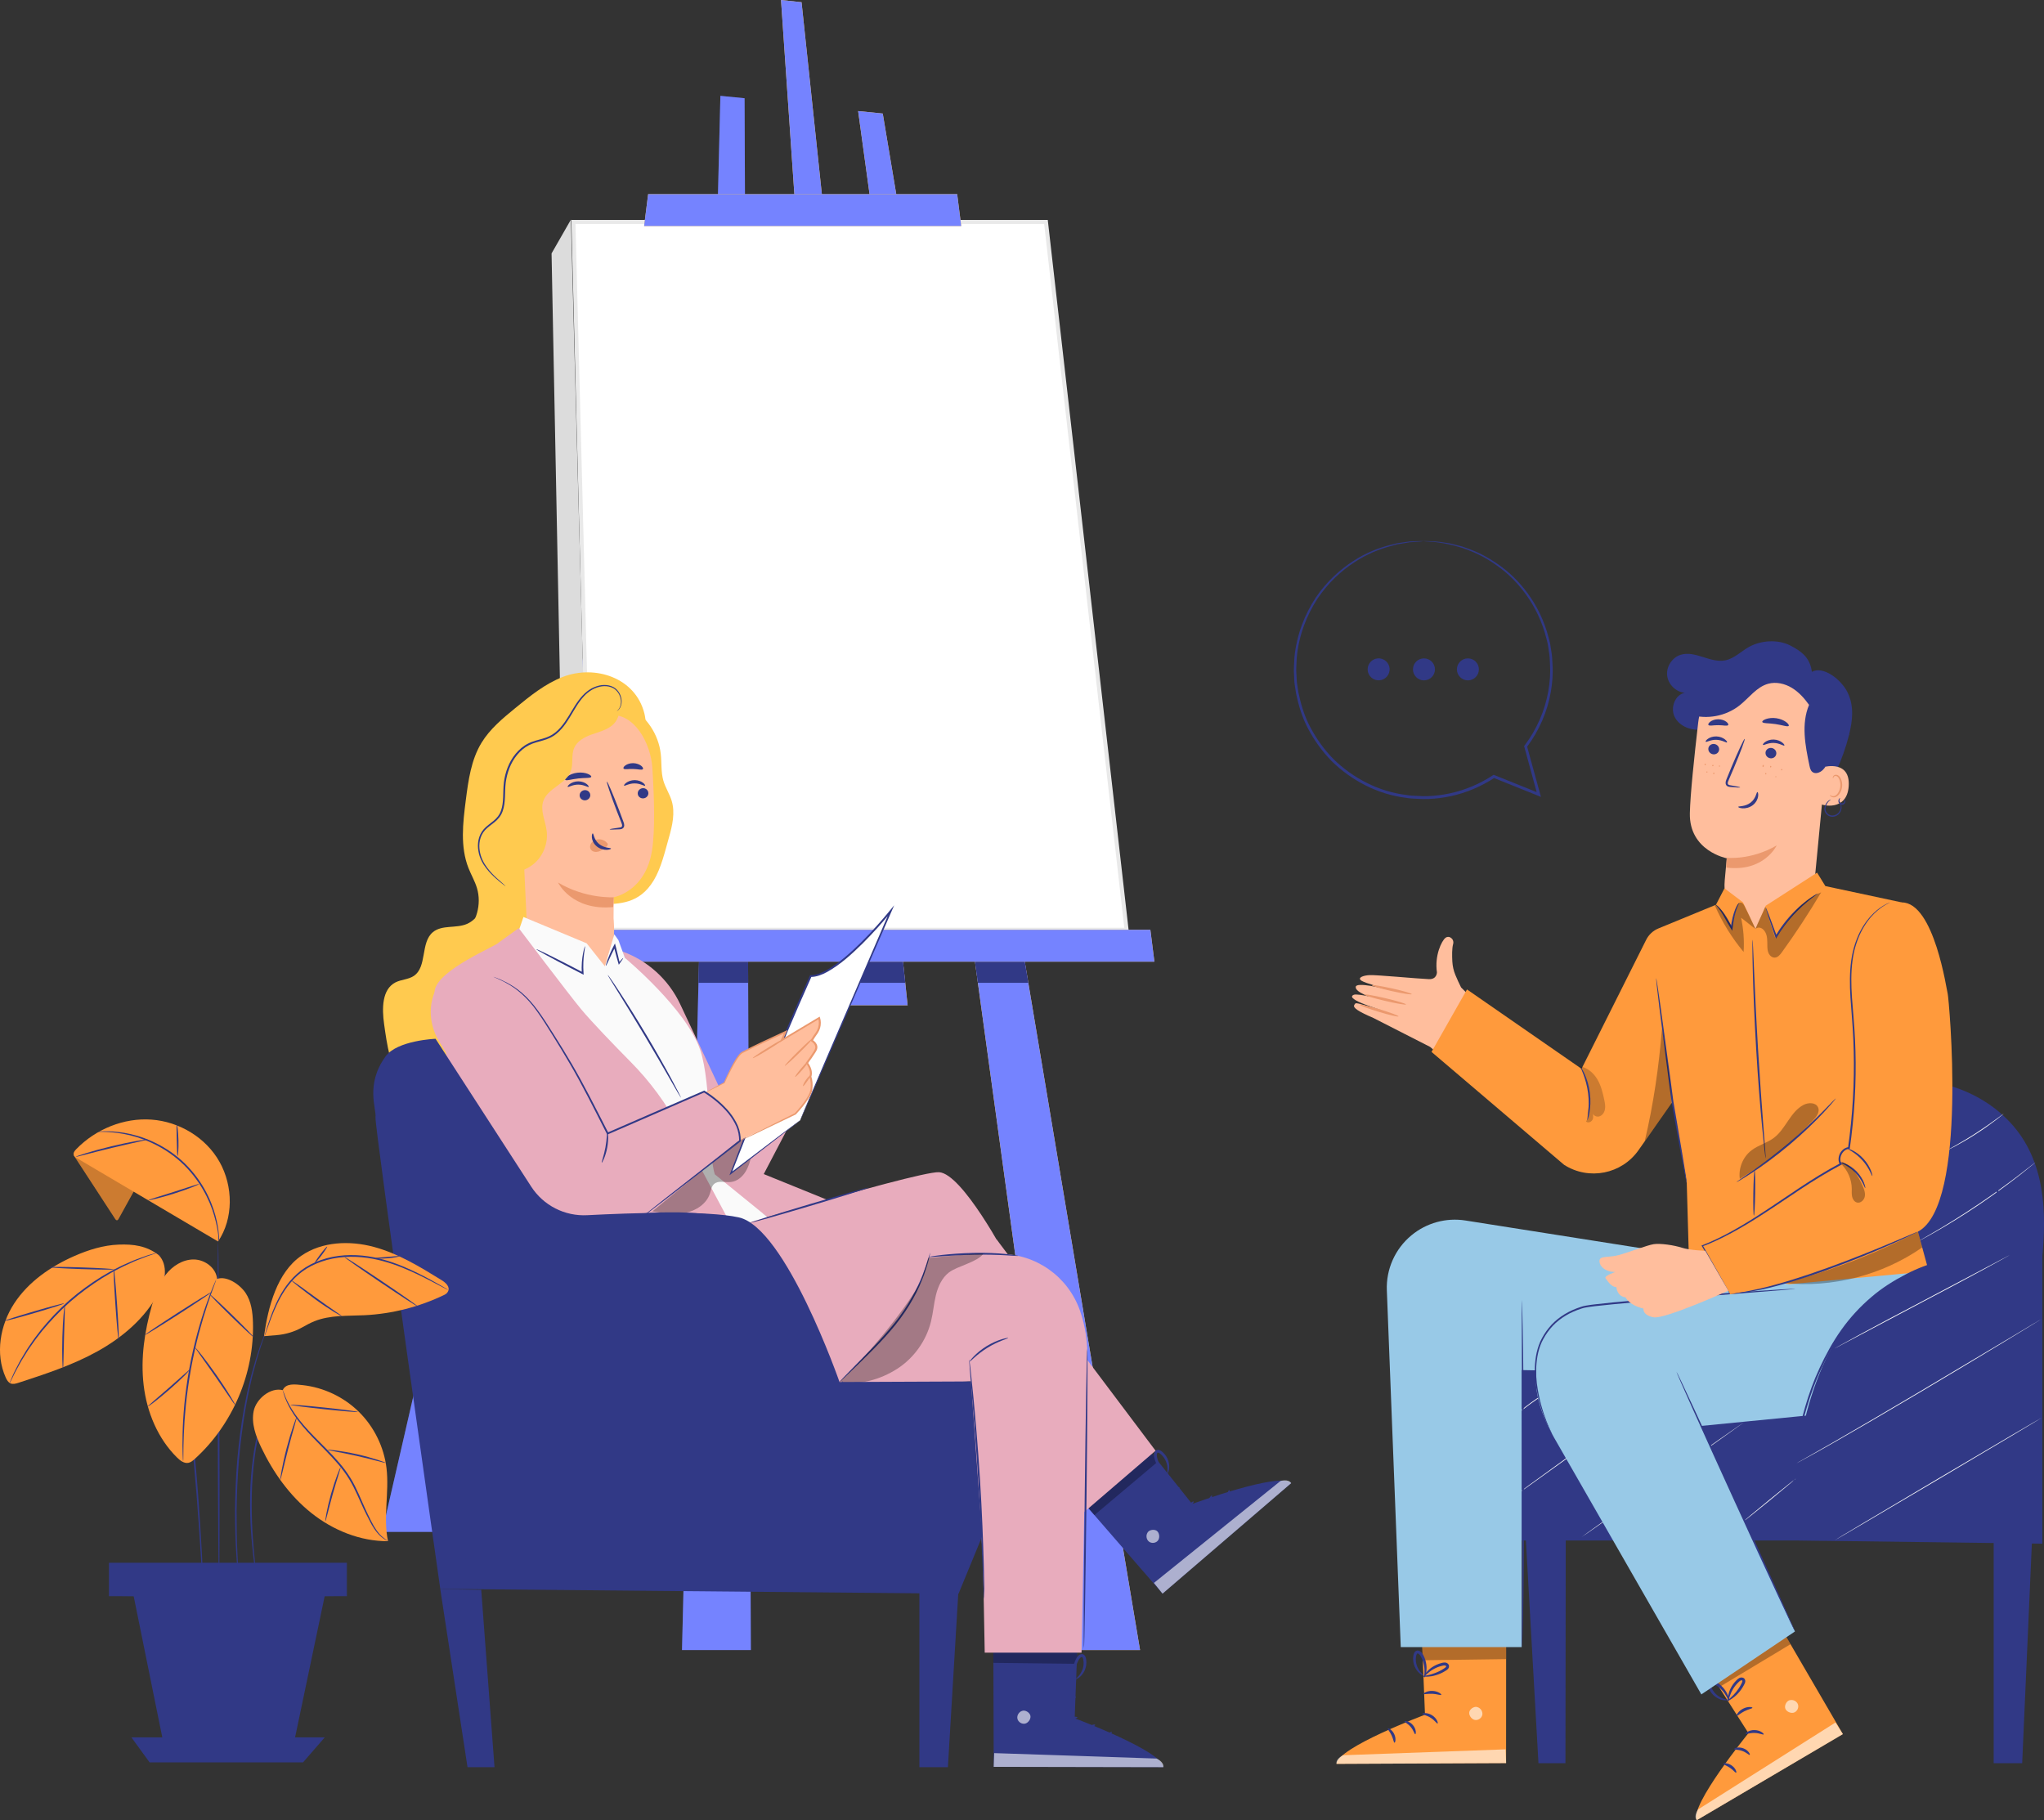 <?xml version="1.0" encoding="UTF-8"?>
<svg xmlns="http://www.w3.org/2000/svg" id="Calque_2" viewBox="0 0 607.98 541.4">
  <rect x="0" y="0" width="607.98" height="541.4" fill="#333333" stroke="none"/>
  <defs>
    <style>.cls-1{stroke:#e9e9e9;stroke-miterlimit:10;stroke-width:1.2px;}.cls-1,.cls-2{fill:#fff;}.cls-3{fill:#eb996e;}.cls-4{fill:#e8acbd;}.cls-5{fill:#ffca4f;}.cls-6{fill:#ff9a3c;}.cls-7{fill:#fafafa;}.cls-8{fill:#ffbe9d;}.cls-9{fill:#98c9e7;}.cls-10{fill:#dcdcdc;}.cls-11,.cls-12{fill:#7583ff;}.cls-13{fill:#313986;}.cls-14{opacity:.2;}.cls-15,.cls-12{opacity:.3;}.cls-16{opacity:.6;}</style>
  </defs>
  <g id="Calque_1-2">
    <g>
      <g>
        <g>
          <g>
            <rect class="cls-11" x="216.95" y="377.26" width="100.28" height="4.75" transform="translate(534.18 759.26) rotate(-180)"></rect>
            <rect class="cls-12" x="216.95" y="377.26" width="100.28" height="4.75" transform="translate(534.18 759.26) rotate(-180)"></rect>
          </g>
          <g>
            <polygon class="cls-5" points="339.1 490.79 318.13 490.79 255.25 33.04 262.57 33.77 339.1 490.79"></polygon>
            <polygon class="cls-11" points="339.1 490.79 318.13 490.79 255.25 33.04 262.57 33.77 339.1 490.79"></polygon>
          </g>
          <g>
            <polygon class="cls-5" points="269.97 299.02 252.86 299.02 232.31 0 238.42 .66 269.97 299.02"></polygon>
            <polygon class="cls-11" points="269.97 299.02 252.86 299.02 232.31 0 238.42 .66 269.97 299.02"></polygon>
          </g>
          <g>
            <polygon class="cls-11" points="223.34 490.79 202.86 490.79 214.28 28.51 221.47 29.22 223.34 490.79"></polygon>
            <g class="cls-15">
              <polygon class="cls-11" points="223.34 490.79 202.86 490.79 214.28 28.51 221.47 29.22 223.34 490.79"></polygon>
            </g>
          </g>
          <polygon class="cls-13" points="289.88 285.15 290.87 292.33 305.87 292.33 304.66 285.15 289.88 285.15"></polygon>
          <polygon class="cls-13" points="251.9 285.15 252.37 292.33 269.26 292.33 268.49 285.15 251.9 285.15"></polygon>
          <polygon class="cls-13" points="207.76 292.33 222.54 292.33 222.51 285.15 207.93 285.15 207.76 292.33"></polygon>
        </g>
        <g>
          <polygon class="cls-11" points="187.9 132.74 187.9 168.92 130.19 455.65 113.67 455.65 187.9 132.74"></polygon>
          <g class="cls-15">
            <polygon class="cls-11" points="187.9 132.74 187.9 168.92 130.19 455.65 113.67 455.65 187.9 132.74"></polygon>
          </g>
          <polygon class="cls-12" points="162.42 243.57 165.89 278.3 187.9 168.91 187.9 132.74 162.42 243.57"></polygon>
        </g>
        <g>
          <g>
            <polygon class="cls-1" points="175.98 276.56 335.09 276.56 311.12 66.02 170.56 66.02 175.98 276.56"></polygon>
            <polygon class="cls-10" points="169.82 65.32 164.06 75.38 168.01 276.56 175.48 276.56 169.82 65.32"></polygon>
          </g>
          <g>
            <polygon class="cls-5" points="343.37 286.04 160.44 286.04 161.64 276.56 342.17 276.56 343.37 286.04"></polygon>
            <polygon class="cls-11" points="343.37 286.04 160.44 286.04 161.64 276.56 342.17 276.56 343.37 286.04"></polygon>
          </g>
          <g>
            <polygon class="cls-5" points="285.91 67.23 191.59 67.23 192.79 57.75 284.71 57.75 285.91 67.23"></polygon>
            <polygon class="cls-11" points="285.91 67.23 191.59 67.23 192.79 57.75 284.71 57.75 285.91 67.23"></polygon>
          </g>
        </g>
      </g>
      <g>
        <g>
          <g>
            <g>
              <polygon class="cls-13" points="593.01 452.93 593.01 524.46 601.49 524.46 604.65 452.73 593.01 452.93"></polygon>
              <polygon class="cls-13" points="453.56 452.73 457.61 524.46 465.64 524.46 465.73 452.93 453.56 452.73"></polygon>
              <rect class="cls-13" x="440.26" y="406.43" width="158.89" height="51.77" rx="6.87" ry="6.87"></rect>
            </g>
            <path class="cls-13" d="M606.37,383.27c1.9-14.33,3.45-29.76-3.44-42.46-7.15-13.2-22.93-20.69-37.88-19.34-14.95,1.35-28.59,10.81-36.46,23.59-7.87,12.78-10.26,28.51-8.16,43.37"></path>
          </g>
          <path class="cls-13" d="M533.78,439.96c0,.15-18.11,.27-40.44,.27s-40.45-.12-40.45-.27,18.11-.27,40.45-.27,40.44,.12,40.44,.27Z"></path>
          <path class="cls-7" d="M534.35,439.66s-3.44,2.95-7.77,6.49c-4.33,3.54-7.87,6.37-7.91,6.32-.04-.05,3.44-2.95,7.77-6.49,4.33-3.54,7.87-6.37,7.91-6.32Z"></path>
          <path class="cls-7" d="M518.9,422.95s-10.79,7.76-24.17,17.21c-13.39,9.46-24.26,17.08-24.3,17.03-.03-.05,10.79-7.75,24.17-17.21,13.38-9.45,24.26-17.08,24.3-17.03Z"></path>
          <path class="cls-7" d="M482.05,422.16s-7.07,5.24-15.86,11.59c-8.8,6.35-15.96,11.47-15.99,11.42-.04-.05,7.07-5.24,15.87-11.59,8.8-6.35,15.96-11.46,15.99-11.42Z"></path>
          <path class="cls-7" d="M465.59,411.01s-.05,.05-.17,.11c-.16,.09-.33,.19-.5,.29-.55,.32-1.16,.67-1.85,1.06-1.56,.91-3.68,2.21-5.94,3.76-2.26,1.56-4.24,3.07-5.64,4.2-.61,.5-1.16,.95-1.65,1.35-.16,.13-.31,.25-.45,.36-.1,.08-.16,.12-.17,.12,0,0,.04-.06,.14-.15,.14-.13,.28-.26,.43-.4,.37-.34,.92-.82,1.61-1.4,1.38-1.16,3.35-2.7,5.62-4.26,2.27-1.56,4.41-2.84,5.99-3.72,.79-.44,1.43-.78,1.89-1,.18-.09,.35-.17,.52-.26,.12-.06,.19-.08,.19-.08Z"></path>
        </g>
        <path class="cls-7" d="M605.42,345.74s-.1,.1-.32,.28c-.26,.22-.57,.48-.94,.78-.82,.68-2.01,1.64-3.51,2.81-2.99,2.34-7.2,5.47-12,8.72-4.81,3.24-9.29,5.97-12.58,7.86-1.64,.95-2.99,1.7-3.92,2.2-.42,.22-.77,.41-1.08,.58-.25,.13-.38,.19-.38,.19,0,0,.12-.08,.36-.23,.3-.17,.65-.37,1.06-.61,1-.58,2.31-1.34,3.89-2.26,3.27-1.93,7.73-4.67,12.54-7.91,4.8-3.24,9.02-6.35,12.03-8.66,1.44-1.12,2.63-2.05,3.55-2.76,.37-.29,.69-.54,.96-.75,.22-.17,.35-.25,.35-.25Z"></path>
        <path class="cls-13" d="M580.56,329.49s.16,.06,.44,.21c.27,.17,.71,.37,1.2,.73,1.03,.66,2.43,1.77,3.93,3.37,3.03,3.16,6.16,8.6,7.53,15.18,1.36,6.57,1.07,12.68,.74,17.01-.17,2.17-.37,3.93-.53,5.14-.08,.55-.14,1.01-.2,1.39-.05,.32-.09,.48-.11,.48-.04,0,0-.68,.09-1.89,.09-1.21,.23-2.97,.35-5.14,.23-4.33,.45-10.39-.89-16.87-1.35-6.48-4.36-11.85-7.28-15.03-2.9-3.23-5.38-4.46-5.29-4.58Z"></path>
        <path class="cls-7" d="M595.98,331.27s-.05,.06-.15,.14c-.14,.12-.29,.25-.45,.38-.39,.33-.97,.78-1.7,1.34-1.45,1.11-3.5,2.59-5.84,4.1-2.34,1.51-4.53,2.77-6.14,3.63-.8,.43-1.46,.77-1.92,.99-.19,.09-.36,.17-.53,.25-.12,.06-.19,.08-.19,.08,0,0,.06-.05,.17-.11,.16-.09,.33-.19,.51-.29,.56-.31,1.18-.66,1.88-1.05,1.59-.9,3.76-2.17,6.1-3.68,2.34-1.51,4.39-2.96,5.86-4.04,.65-.48,1.22-.9,1.74-1.28,.17-.12,.32-.23,.48-.35,.11-.08,.17-.11,.17-.11Z"></path>
        <g>
          <g>
            <g>
              <path class="cls-6" d="M422.81,484.05l1.05,25.98s-26.05,9.8-26.33,14.62l50.45-.23,.02-40.55-25.19,.18Z"></path>
              <g class="cls-16">
                <path class="cls-2" d="M439.46,507.78c.98,.26,1.66,1.36,1.44,2.34-.22,.99-1.33,1.69-2.31,1.44-.98-.25-1.84-1.53-1.51-2.49,.33-.96,1.68-1.71,2.57-1.23"></path>
              </g>
              <g class="cls-16">
                <path class="cls-2" d="M447.99,524.42l-.16-4.09-48.31,1.75s-2.24,.99-1.98,2.57l50.45-.23Z"></path>
              </g>
              <path class="cls-13" d="M423.05,509.78c0,.25,1.24,.35,2.46,1.14,1.24,.75,1.87,1.82,2.09,1.72,.23-.05-.15-1.52-1.64-2.45-1.48-.94-2.97-.64-2.91-.41Z"></path>
              <path class="cls-13" d="M417.77,512c-.06,.24,1.01,.65,1.86,1.69,.87,1.01,1.09,2.14,1.33,2.13,.23,.04,.4-1.41-.68-2.68-1.06-1.28-2.51-1.38-2.51-1.14Z"></path>
              <path class="cls-13" d="M414.79,518.34c.22,.05,.56-1.18-.08-2.53-.63-1.35-1.79-1.88-1.9-1.67-.14,.2,.61,.92,1.12,2.04,.53,1.1,.61,2.14,.85,2.16Z"></path>
              <path class="cls-13" d="M423.46,503.84c.1,.22,1.23-.12,2.63-.03,1.39,.06,2.48,.52,2.61,.31,.14-.18-.92-1.09-2.56-1.17-1.64-.09-2.79,.7-2.67,.89Z"></path>
            </g>
            <g class="cls-15">
              <polygon points="423.03 489.2 423.21 493.83 448 493.49 448.01 489.32 423.03 489.2"></polygon>
            </g>
            <path class="cls-13" d="M423.35,498.59c0,.1,.97,.25,2.53-.02,.77-.14,1.68-.4,2.64-.82,.48-.22,.96-.47,1.45-.78,.23-.15,.51-.3,.76-.6,.27-.26,.42-.91,.11-1.31-.26-.39-.72-.55-1.08-.56-.37-.01-.67,.07-.95,.14-.56,.14-1.09,.33-1.57,.55-.96,.44-1.74,1-2.32,1.54-1.17,1.09-1.56,2.01-1.48,2.06,.11,.08,.68-.69,1.86-1.59,.59-.45,1.35-.91,2.25-1.28,.45-.18,.94-.34,1.45-.45,.53-.14,.99-.15,1.13,.09,.05,.09,.06,.13-.05,.28-.11,.14-.33,.29-.56,.44-.44,.29-.89,.55-1.33,.77-.88,.44-1.72,.74-2.44,.95-1.44,.41-2.39,.48-2.39,.62Z"></path>
            <path class="cls-13" d="M423.67,498.94c.09,.04,.57-.85,.65-2.44,.04-.79-.05-1.75-.36-2.76-.16-.51-.37-1.02-.65-1.53-.3-.5-.66-1.16-1.62-1.27-.5-.02-.91,.38-1.05,.71-.17,.34-.2,.63-.26,.93-.09,.59-.08,1.17,0,1.7,.16,1.07,.61,1.96,1.09,2.61,.99,1.3,2.02,1.59,2.04,1.51,.08-.12-.78-.6-1.54-1.85-.37-.62-.71-1.43-.81-2.37-.05-.47-.05-.96,.04-1.46,.08-.54,.28-.97,.48-.92,.25,0,.68,.4,.89,.82,.26,.45,.47,.91,.63,1.37,.32,.91,.46,1.78,.5,2.52,.08,1.48-.18,2.4-.05,2.44Z"></path>
          </g>
          <path class="cls-9" d="M494.19,372.22l-58.29-9.19c-5.75-.91-11.61,.7-16.09,4.42h0c-4.85,4.02-7.55,10.07-7.3,16.37l4.14,106.1h35.96v-82.4l34.52,.63,27.39-24.09,19.74-3.5,14.72-8.97-54.79,.63Z"></path>
          <path class="cls-13" d="M452.61,386.68s.02,.09,.04,.26c.01,.21,.03,.46,.05,.78,.05,.69,.08,1.7,.12,3.01,.08,2.61,.15,6.39,.22,11.06,.13,9.34,.23,22.24,.25,36.5,.02,14.26-.03,27.16-.16,36.5-.06,4.67-.14,8.45-.24,11.06-.04,1.31-.09,2.32-.16,3.01-.03,.32-.05,.57-.07,.78-.02,.18-.03,.26-.04,.26,0,0-.01-.09-.01-.27,0-.21,.01-.47,.02-.78,.03-.68,.05-1.7,.06-3,.04-2.61,.06-6.39,.07-11.06,0-9.38,0-22.26,0-36.5-.07-28.05-.12-48.64-.13-51.61Z"></path>
        </g>
        <g>
          <g>
            <path class="cls-6" d="M506.07,493.6l14,21.91s-17.57,21.59-15.38,25.89l43.47-25.61-20.41-35.04-21.67,12.85Z"></path>
            <g class="cls-16">
              <path class="cls-2" d="M532.39,505.71c.98-.27,2.12,.34,2.42,1.3,.31,.96-.3,2.13-1.27,2.41-.97,.28-2.36-.4-2.56-1.39-.2-.99,.59-2.32,1.6-2.36"></path>
            </g>
            <g class="cls-16">
              <path class="cls-2" d="M548.15,515.79l-2.19-3.45-40.85,25.85s-1.44,1.98-.42,3.22l43.47-25.61Z"></path>
            </g>
            <path class="cls-13" d="M519.23,515.71c.13,.21,1.25-.32,2.7-.25,1.45,.03,2.53,.63,2.67,.43,.17-.16-.89-1.24-2.65-1.29-1.75-.07-2.89,.94-2.72,1.11Z"></path>
            <path class="cls-13" d="M515.78,520.28c.07,.23,1.2,.05,2.45,.53,1.26,.44,2.02,1.3,2.22,1.17,.22-.08-.37-1.41-1.93-1.97-1.56-.57-2.86,.07-2.75,.28Z"></path>
            <path class="cls-13" d="M516.41,527.26c.22-.07-.11-1.3-1.34-2.14-1.22-.85-2.5-.72-2.48-.49-.02,.25,.99,.49,1.99,1.2,1.02,.68,1.6,1.54,1.83,1.44Z"></path>
            <path class="cls-13" d="M516.59,510.36c.2,.14,1-.73,2.25-1.35,1.23-.65,2.41-.8,2.41-1.05,.03-.23-1.34-.47-2.8,.28-1.46,.75-2.06,2.01-1.86,2.11Z"></path>
          </g>
          <g class="cls-15">
            <polygon points="508.84 497.94 511.33 501.85 532.58 489.06 530.49 485.45 508.84 497.94"></polygon>
          </g>
          <path class="cls-13" d="M513.85,505.89c.05,.09,.97-.27,2.17-1.29,.6-.51,1.26-1.19,1.87-2.04,.3-.43,.6-.89,.86-1.4,.12-.25,.29-.52,.36-.9,.1-.36-.09-1-.57-1.19-.42-.2-.9-.12-1.22,.06-.33,.18-.55,.4-.75,.59-.41,.4-.77,.83-1.08,1.26-.61,.87-1,1.74-1.23,2.5-.46,1.53-.34,2.52-.24,2.52,.14,.01,.24-.94,.81-2.32,.29-.68,.71-1.47,1.3-2.24,.3-.38,.64-.76,1.02-1.12,.39-.39,.78-.63,1.02-.49,.09,.05,.11,.08,.1,.27-.03,.18-.14,.41-.26,.66-.24,.48-.5,.92-.76,1.34-.54,.82-1.11,1.51-1.63,2.05-1.04,1.08-1.83,1.62-1.75,1.73Z"></path>
          <path class="cls-13" d="M514.31,506.03c.09-.01,.07-1.02-.66-2.44-.37-.7-.92-1.49-1.7-2.21-.39-.36-.84-.7-1.33-.99-.51-.28-1.16-.67-2.04-.28-.44,.24-.6,.78-.55,1.14,.03,.38,.15,.65,.25,.93,.22,.55,.52,1.05,.86,1.47,.68,.84,1.51,1.39,2.25,1.7,1.51,.63,2.55,.36,2.52,.28,0-.15-.97-.12-2.26-.82-.63-.34-1.33-.88-1.89-1.64-.28-.38-.53-.81-.7-1.28-.2-.5-.25-.98-.05-1.03,.21-.13,.79,0,1.18,.26,.45,.26,.87,.55,1.23,.86,.74,.63,1.3,1.31,1.7,1.92,.81,1.24,1.05,2.17,1.19,2.13Z"></path>
        </g>
        <g>
          <path class="cls-8" d="M425.34,311.37l-16.87-8.6c-4.4-1.9-6.07-2.99-5.67-3.79,.55-1.07,.29-.68,8.77,1.64,0,0-12.08-3.42-8.88-4.73,.56-.23,2.5,.06,4.62,.5-3.07-1.04-4.22-2.1-4.04-2.91,.32-1.38,7.55,.31,10.91,1.17-2.77-.75-8.05-2.22-9.15-2.91-1.5-.93,.53-1.62,2.36-1.7,2.06-.1,14.13,1.05,17.63,1.2,2.41,.1,2.39-2.03,2.39-2.03-.73-5.03,1.4-9.34,2.52-10.24,1.12-.89,2.73,.35,2.29,1.87-.35,1.23-.32,3.47-.23,5.14,.08,1.38,.37,2.74,.9,4,.61,1.48,1.19,2.7,1.71,3.73l13.8,13.71-11.09,14.05-11.97-10.11Z"></path>
          <path class="cls-3" d="M416,302.32c-.05,.21-2.69-.39-5.88-1.35-3.19-.96-5.72-1.91-5.65-2.11,.07-.21,2.71,.4,5.88,1.35,3.17,.95,5.7,1.9,5.65,2.11Z"></path>
          <path class="cls-3" d="M418.22,298.76c-.05,.21-2.89-.27-6.34-1.08-3.45-.81-6.21-1.65-6.16-1.86,.05-.22,2.89,.27,6.34,1.08,3.45,.81,6.21,1.65,6.16,1.86Z"></path>
          <path class="cls-3" d="M419.93,295.71c-.05,.22-2.74-.2-6.02-.93-3.28-.73-5.89-1.49-5.85-1.71,.05-.22,2.74,.2,6.02,.93,3.28,.73,5.89,1.49,5.85,1.71Z"></path>
        </g>
        <g>
          <g>
            <path class="cls-13" d="M499.96,194.75c4.29-1.31,8.77,2.53,13.18,1.67,2.68-.52,4.7-2.66,7.08-3.99,3.56-1.99,8.6-2.31,12.23-.46,3.64,1.85,5.98,3.82,6.48,7.87,3.31-1.9,8.83,2.27,10.71,6.29,1.88,4.02,1.41,8.18,.34,12.48-1.84,7.42-5.15,14.47-9.69,20.62-.4,.54-1.04,1.15-1.66,.86-.42-.2-.56-.73-.64-1.19-.63-3.94-.13-7.96,.21-11.94,.34-3.98,.51-8.07-.75-11.86-1.26-3.79-4.22-7.24-8.13-8.02-2.89-.57-5.9,.37-8.47,1.81-2.57,1.44-4.83,3.37-7.28,5.02-2.45,1.64-5.2,3.03-8.14,3.15-2.94,.13-6.1-1.26-7.36-3.93-1.25-2.67,.15-6.46,3.04-7.07-2.65-.24-4.96-2.53-5.23-5.18-.27-2.64,1.53-5.36,4.07-6.13Z"></path>
            <g>
              <g>
                <path class="cls-8" d="M543.79,219.81l-4.27,44.54c-.73,7.57-8.67,18.81-16.2,17.71h0c-7.03-1.03-10.98-13.2-10.3-20.27,.32-3.35,.59-6.15,.6-6.5,0,0-11.24-2.15-10.98-13.45,.12-5.46,1.3-16.69,2.47-26.83,1.26-10.9,10.7-18.99,21.66-18.6l1.09,.04c11.73,1.1,17.35,11.67,15.92,23.37Z"></path>
                <path class="cls-3" d="M513.61,255.13s7.12,.83,14.87-3.67c0,0-3.77,8.01-15,6.59l.13-2.93Z"></path>
              </g>
              <g>
                <g>
                  <g>
                    <path class="cls-13" d="M508.14,222.69c-.06,.85,.61,1.6,1.5,1.68,.89,.08,1.65-.55,1.71-1.4,.06-.85-.61-1.6-1.5-1.68-.89-.08-1.66,.55-1.72,1.4Z"></path>
                    <path class="cls-13" d="M507.35,220.63c.19,.22,1.45-.64,3.18-.58,1.73,.04,2.98,.98,3.17,.77,.1-.09-.09-.48-.63-.9-.53-.42-1.45-.85-2.53-.88-1.08-.03-2.01,.33-2.54,.72-.55,.39-.74,.76-.65,.86Z"></path>
                  </g>
                  <g>
                    <path class="cls-13" d="M525.15,223.87c-.06,.85,.61,1.6,1.5,1.68,.89,.08,1.65-.54,1.71-1.4,.06-.85-.61-1.6-1.5-1.68-.89-.08-1.66,.55-1.72,1.4Z"></path>
                    <path class="cls-13" d="M524.4,221.56c.19,.22,1.45-.64,3.18-.58,1.73,.04,2.98,.98,3.17,.77,.1-.09-.09-.48-.64-.9-.53-.42-1.45-.85-2.53-.88-1.08-.03-2,.33-2.54,.72-.55,.39-.74,.77-.65,.86Z"></path>
                  </g>
                  <path class="cls-13" d="M517.65,234.21c.01-.1-1.06-.32-2.8-.61-.44-.06-.86-.16-.92-.47-.09-.32,.11-.8,.34-1.3,.45-1.06,.93-2.17,1.43-3.33,1.99-4.74,3.45-8.65,3.25-8.73-.19-.08-1.96,3.7-3.95,8.44-.48,1.17-.94,2.28-1.37,3.35-.19,.5-.49,1.06-.29,1.73,.11,.34,.42,.59,.71,.67,.28,.1,.53,.11,.75,.13,1.76,.16,2.85,.2,2.86,.1Z"></path>
                  <path class="cls-13" d="M522.72,235.59c-.28-.03-.35,1.86-2.01,3.14-1.66,1.29-3.66,1-3.68,1.27-.03,.12,.43,.38,1.28,.43,.83,.06,2.05-.17,3.07-.95,1.01-.79,1.47-1.87,1.57-2.64,.1-.79-.09-1.26-.22-1.25Z"></path>
                </g>
                <path class="cls-13" d="M524.19,214.74c.15,.48,1.9,.32,3.92,.63,2.03,.28,3.66,.93,3.94,.52,.13-.2-.14-.65-.79-1.13-.64-.48-1.68-.95-2.89-1.13-1.22-.18-2.34-.02-3.1,.25-.76,.27-1.15,.63-1.08,.86Z"></path>
                <path class="cls-13" d="M508.16,215.63c.29,.4,1.5,.04,2.94,.07,1.44-.02,2.65,.36,2.94-.04,.13-.2-.05-.6-.57-.99-.51-.39-1.38-.72-2.37-.73-.99,0-1.86,.32-2.37,.71-.52,.39-.7,.79-.58,.98Z"></path>
              </g>
            </g>
            <g>
              <path class="cls-8" d="M542.57,228.14c.2-.08,7.84-2.02,7.32,5.69-.52,7.71-8.16,5.6-8.15,5.38,0-.22,.83-11.07,.83-11.07Z"></path>
              <path class="cls-3" d="M544.3,236.45s.13,.1,.35,.22c.21,.12,.59,.21,1,.09,.83-.24,1.61-1.49,1.74-2.88,.07-.7-.04-1.38-.25-1.95-.2-.58-.54-1-.94-1.1-.4-.12-.71,.1-.82,.32-.12,.21-.08,.37-.12,.38-.02,.02-.16-.14-.07-.45,.04-.15,.14-.33,.34-.46,.2-.14,.47-.2,.76-.15,.59,.08,1.09,.66,1.32,1.29,.27,.63,.4,1.39,.32,2.18-.15,1.55-1.05,2.95-2.18,3.2-.55,.11-.99-.09-1.22-.29-.23-.21-.26-.38-.23-.39Z"></path>
            </g>
            <path class="cls-13" d="M502.81,212.58c4.93,1.5,10.56,.44,14.61-2.76,2.83-2.23,5.07-5.51,8.55-6.45,2.34-.63,4.9-.04,6.98,1.21,2.08,1.25,3.74,3.1,5.15,5.08-2.38,5.66-1.14,12.12,.13,18.13,.14,.66,.31,1.38,.84,1.81,.89,.73,2.28,.23,3.1-.57,1.32-1.29,1.88-3.16,2.27-4.96,.89-4.11,1.14-8.4,.36-12.53-.78-4.13-2.62-8.11-5.56-11.13-3.67-3.76-8.93-5.83-14.18-5.94-5.26-.1-10.47,1.69-14.78,4.71-2,1.4-3.85,3.11-4.93,5.3"></path>
          </g>
          <path class="cls-13" d="M496.62,197.36s-.05,.24,.05,.67c.1,.43,.38,1.07,1.02,1.63,.64,.57,1.66,.97,2.85,1.06,.6,.05,1.24,.05,1.92-.05,.67-.11,1.4-.34,2-.84,.59-.49,1.08-1.26,1.04-2.15-.03-.9-.72-1.69-1.57-2.03-.43-.18-.9-.27-1.38-.23-.48,.04-.96,.24-1.35,.55-.79,.62-1.21,1.64-1.24,2.66-.04,1.04,.39,2.09,1.12,2.88,.72,.79,1.69,1.36,2.74,1.69,2.12,.66,4.49,.34,6.62-.49,2.16-.82,4.05-2.05,5.83-3.24,1.78-1.19,3.51-2.33,5.3-3.13,1.78-.81,3.63-1.21,5.35-1.1,1.73,.1,3.29,.64,4.58,1.35,2.6,1.44,4.09,3.45,4.96,4.84,.44,.7,.73,1.28,.92,1.68,.19,.39,.29,.6,.3,.6,0,0-.01-.06-.05-.16-.04-.11-.1-.26-.18-.47-.17-.41-.44-1-.87-1.72-.84-1.42-2.31-3.49-4.96-5-1.31-.74-2.91-1.31-4.69-1.43-1.78-.12-3.7,.29-5.51,1.1-1.83,.8-3.57,1.95-5.36,3.14-1.78,1.19-3.65,2.39-5.76,3.19-2.09,.81-4.36,1.11-6.38,.49-1-.31-1.91-.84-2.58-1.57-.68-.73-1.07-1.67-1.04-2.62,.03-.93,.41-1.86,1.1-2.41,.68-.58,1.64-.62,2.4-.29,.77,.3,1.37,.99,1.4,1.75,.04,.76-.38,1.47-.92,1.93-.54,.46-1.22,.7-1.87,.81-.65,.11-1.28,.12-1.86,.08-1.17-.07-2.15-.44-2.77-.96-.63-.52-.93-1.12-1.04-1.54-.12-.42-.1-.65-.12-.65Z"></path>
          <path class="cls-13" d="M550.78,212.81c-.03-.08-.88,.41-2.38,.53-.74,.05-1.64-.04-2.58-.36-.94-.31-1.91-.84-2.85-1.5-1.86-1.35-2.87-3.29-3.28-4.72-.42-1.45-.35-2.41-.43-2.41-.02,0-.06,.24-.06,.67,0,.43,.05,1.06,.23,1.81,.35,1.49,1.36,3.54,3.32,4.96,.97,.68,1.97,1.21,2.96,1.52,.98,.32,1.94,.38,2.71,.29,.78-.09,1.38-.3,1.77-.47,.39-.18,.6-.31,.59-.33Z"></path>
          <path class="cls-13" d="M550.25,218.39c0-.07-.92,.1-2.37-.03-1.44-.12-3.45-.64-5.26-1.93-1.81-1.29-2.95-3.02-3.54-4.34-.6-1.33-.74-2.24-.81-2.23-.02,0-.01,.23,.06,.64,.07,.41,.22,1,.5,1.69,.54,1.38,1.69,3.21,3.57,4.55,1.88,1.34,3.98,1.83,5.46,1.89,.75,.03,1.35-.02,1.76-.08,.41-.07,.63-.13,.63-.15Z"></path>
          <path class="cls-3" d="M529.91,229.14c.1,.02,.21-.05,.23-.16,.03-.11-.04-.22-.14-.25-.1-.02-.21,.05-.23,.16-.03,.11,.04,.22,.14,.25Z"></path>
          <path class="cls-3" d="M526.62,228.27c.1,.02,.21-.06,.24-.19,.03-.13-.03-.25-.13-.28-.1-.02-.21,.06-.24,.19-.03,.13,.03,.25,.13,.28Z"></path>
          <path class="cls-3" d="M524.39,228.14c.1,.02,.21-.11,.24-.28s-.03-.32-.14-.34c-.1-.02-.21,.11-.24,.28-.03,.17,.03,.32,.14,.34Z"></path>
          <path class="cls-3" d="M528.21,231.16c.11,0,.19-.05,.2-.12,0-.07-.08-.13-.19-.13-.11,0-.19,.05-.2,.12,0,.07,.08,.13,.19,.13Z"></path>
          <path class="cls-3" d="M525.19,230.35c.11,.01,.2-.07,.22-.19,.01-.12-.06-.23-.16-.24-.1-.01-.2,.07-.22,.19-.01,.12,.06,.23,.16,.24Z"></path>
          <path class="cls-3" d="M509.43,227.91c.1,.02,.21-.05,.24-.17,.03-.12-.03-.23-.14-.25s-.21,.05-.24,.17c-.03,.12,.03,.23,.14,.25Z"></path>
          <path class="cls-3" d="M507.17,227.62c.1,.01,.2-.08,.22-.21,.02-.13-.05-.25-.16-.26-.1-.01-.2,.08-.22,.21-.02,.13,.05,.25,.16,.26Z"></path>
          <path class="cls-3" d="M511.42,228.03c.1,.02,.2-.03,.23-.12,.02-.09-.04-.18-.15-.21-.1-.02-.2,.03-.23,.12-.02,.09,.04,.18,.15,.21Z"></path>
          <path class="cls-3" d="M509.67,230.23c.1,.05,.22,0,.27-.12,.05-.11,.02-.24-.08-.28-.1-.05-.22,0-.27,.12s-.02,.24,.08,.28Z"></path>
          <path class="cls-3" d="M507.75,229.78c.1-.02,.17-.11,.15-.2-.02-.09-.12-.14-.22-.11-.1,.02-.17,.11-.15,.2,.02,.09,.12,.14,.22,.11Z"></path>
          <path class="cls-13" d="M547.32,238.65c-.07,.02,.31,.67,.15,1.76-.09,.53-.35,1.15-.9,1.59-.53,.44-1.34,.71-2.1,.48-.76-.23-1.32-.89-1.45-1.55-.13-.67,.13-1.32,.38-1.79,.52-.99,1.21-1.27,1.18-1.31,0-.06-.79,.16-1.41,1.18-.3,.48-.63,1.17-.49,1.99,.14,.8,.78,1.58,1.68,1.85,.92,.28,1.85-.06,2.44-.57,.62-.52,.89-1.24,.94-1.82,.06-.59-.05-1.06-.17-1.36-.12-.3-.23-.45-.25-.43Z"></path>
          <path class="cls-13" d="M547.34,237.35s-.29,.09-.45,.51c-.07,.2-.1,.49,0,.78,.11,.28,.35,.56,.71,.67,.36,.11,.73,0,.97-.2,.25-.2,.34-.52,.31-.74-.05-.48-.37-.61-.38-.57-.04,.04,.14,.23,.11,.57-.02,.17-.09,.35-.26,.46-.16,.12-.42,.18-.64,.11-.22-.07-.4-.25-.49-.45-.09-.19-.1-.4-.07-.57,.06-.35,.23-.54,.19-.58Z"></path>
        </g>
        <g>
          <path class="cls-9" d="M533.99,379.67c-.94,.09-60.84,7.18-70.25,12.46-5.2,2.92-4.74,8.02-5.55,10.19-3.17,8.52-.46,17.15,3.95,25.09l43.92,76.58,27.85-18.73-27.99-61.12,42.85-4.21c9.68-1.36,17.48-8.62,19.54-18.17l5.1-23.63-39.43,1.54Z"></path>
          <path class="cls-13" d="M533.92,485.27c-.14,.06-8.14-17.18-17.88-38.51-9.74-21.34-17.52-38.68-17.38-38.74,.14-.06,8.14,17.18,17.88,38.51,9.74,21.33,17.52,38.67,17.38,38.74Z"></path>
          <path class="cls-13" d="M533.99,383.35s-.09,.02-.28,.05c-.22,.02-.49,.05-.82,.08-.76,.06-1.82,.15-3.15,.27-2.78,.22-6.73,.54-11.59,.93-9.79,.8-23.32,1.83-38.23,3.25-1.86,.18-3.7,.38-5.51,.58-.89,.13-1.81,.21-2.66,.38-.86,.12-1.7,.46-2.52,.74-3.27,1.22-6.15,3.15-8.17,5.65-1.01,1.24-1.84,2.58-2.49,3.95-.62,1.38-1.02,2.81-1.27,4.22-.49,2.82-.46,5.52-.18,7.94,.61,4.85,1.86,8.66,2.83,11.21,.49,1.28,.93,2.25,1.24,2.9,.14,.3,.26,.55,.36,.74,.08,.17,.11,.26,.11,.26,0,0-.06-.07-.16-.23-.09-.16-.24-.4-.4-.72-.34-.64-.81-1.6-1.34-2.87-1.04-2.54-2.35-6.34-3.01-11.24-.3-2.45-.36-5.18,.12-8.06,.25-1.44,.65-2.91,1.28-4.34,.66-1.42,1.5-2.79,2.54-4.07,2.06-2.58,5.03-4.59,8.37-5.84,.85-.29,1.67-.63,2.6-.77,.91-.19,1.8-.26,2.71-.39,1.82-.21,3.66-.41,5.52-.59,14.92-1.43,28.46-2.39,38.25-3.09,4.87-.32,8.82-.58,11.61-.76,1.34-.07,2.39-.12,3.16-.16,.34-.01,.61-.02,.82-.02,.19,0,.28,0,.28,.01Z"></path>
        </g>
        <g>
          <path class="cls-6" d="M563.4,340.6l2.26-72.19-22.71-4.85-2.46-4-15.27,9.83-3.06,6.89-3.71-7.88-5.51-4.18-2.53,4.89-17.11,7.04c-1.59,.65-2.89,1.86-3.66,3.4l-19.22,38.35-34.07-23.6-10.55,18.58,39.44,33.59c7.36,4.7,17.11,2.78,22.13-4.36l10.11-14.37,4.24,24.19,.7,24.52,29.69,5.54,41.59-3.86-10.29-37.54Z"></path>
          <g class="cls-15">
            <path d="M530.59,381.62c14.39,1.52,29.28-2.31,41.16-10.58l-2.27-8.26-38.89,18.85Z"></path>
          </g>
          <path class="cls-6" d="M565.66,268.41s-14.15,4.34-15.25,18.67c-1.1,14.33-1.64,55.37-1.64,55.37,0,0-2.2,1.65-1.65,3.31,.55,1.65-40.77,24.8-40.77,24.8l8.27,14.4s26.33-3.14,55.85-18.61c15.09-7.91,9.15-69.85,8.88-70.68-.28-.83-3.99-27.28-13.67-27.25Z"></path>
          <path class="cls-13" d="M501.71,351.94s-.07-.21-.16-.61c-.09-.46-.21-1.04-.36-1.76-.3-1.61-.72-3.81-1.23-6.5-.5-2.77-1.1-6.04-1.75-9.65-.32-1.82-.66-3.73-1.01-5.7-.26-1.99-.54-4.05-.82-6.16-1.08-8.42-2.06-16.04-2.78-21.65-.32-2.72-.59-4.94-.78-6.57-.08-.73-.14-1.32-.18-1.79-.04-.41-.05-.63-.03-.63,.02,0,.07,.21,.14,.61,.07,.46,.17,1.05,.29,1.78,.24,1.62,.56,3.83,.95,6.54,.76,5.6,1.79,13.21,2.94,21.62,.28,2.11,.55,4.17,.81,6.16,.34,1.98,.67,3.89,.98,5.71,.61,3.62,1.17,6.89,1.64,9.67,.44,2.7,.8,4.91,1.06,6.53,.11,.72,.19,1.31,.26,1.78,.05,.41,.07,.62,.05,.63Z"></path>
          <path class="cls-13" d="M514.61,384.95s-.06-.08-.16-.23c-.11-.18-.26-.42-.44-.72-.39-.66-.95-1.6-1.66-2.8-1.45-2.49-3.53-6.06-6.15-10.56l-.1-.17,.19-.07c5.36-2.04,11.6-5.53,18.36-10,6.8-4.4,14.13-9.85,22.73-14.41l-.11,.38c-1.12-1.95,.21-4.89,2.66-5.19l-.24,.23c.14-1.05,.29-2.19,.44-3.33,1.25-10.14,1.53-19.91,1.14-28.76-.18-4.42-.61-8.61-.86-12.56-.25-3.94-.25-7.65,.22-10.99,.45-3.35,1.44-6.28,2.65-8.67,1.23-2.38,2.67-4.23,4.04-5.52,1.37-1.3,2.62-2.09,3.5-2.55,.43-.24,.79-.37,1.02-.48,.23-.1,.35-.15,.36-.14,.07,.09-2.03,.7-4.73,3.32-1.34,1.3-2.73,3.14-3.92,5.51-1.17,2.37-2.12,5.27-2.54,8.58-.44,3.31-.42,6.99-.15,10.91,.27,3.93,.72,8.12,.91,12.56,.42,8.87,.16,18.67-1.1,28.85-.15,1.14-.3,2.28-.44,3.34l-.03,.21-.22,.02c-1.99,.2-3.19,2.82-2.24,4.38l.15,.24-.26,.14c-8.55,4.52-15.9,9.95-22.72,14.33-6.79,4.45-13.08,7.91-18.5,9.92l.09-.25c2.56,4.53,4.6,8.14,6.02,10.64,.68,1.22,1.21,2.17,1.58,2.85,.17,.31,.3,.55,.4,.74,.09,.17,.13,.25,.12,.26Z"></path>
          <path class="cls-13" d="M554.81,353.39c-.16,.07-.83-2.43-2.99-4.61-2.12-2.21-4.6-2.94-4.54-3.1,.02-.06,.65,.03,1.61,.43,.95,.4,2.2,1.15,3.32,2.29,1.11,1.14,1.84,2.41,2.21,3.37,.38,.97,.45,1.61,.39,1.62Z"></path>
          <path class="cls-13" d="M556.92,349.81c-.16,.06-.89-2.41-2.96-4.68-2.04-2.31-4.41-3.3-4.33-3.45,.01-.13,2.6,.67,4.74,3.09,2.17,2.39,2.69,5.05,2.55,5.05Z"></path>
          <path class="cls-13" d="M570.46,366.34s-.17,.12-.51,.3c-.4,.2-.91,.45-1.52,.75-1.33,.64-3.26,1.53-5.67,2.6-4.81,2.13-11.53,4.94-19.09,7.67-7.56,2.74-14.55,4.82-19.71,5.91-2.59,.51-4.68,.92-6.15,1.04-.68,.07-1.24,.13-1.69,.17-.39,.03-.59,.04-.59,.02,0-.02,.2-.06,.58-.13,.44-.07,.99-.16,1.67-.27,1.46-.18,3.53-.65,6.1-1.21,5.12-1.19,12.07-3.32,19.61-6.05,7.55-2.72,14.27-5.47,19.12-7.51,2.37-1.01,4.31-1.83,5.73-2.43,.63-.27,1.15-.48,1.56-.66,.36-.15,.55-.22,.56-.2Z"></path>
          <path class="cls-13" d="M517.38,268.55s-.12,.19-.31,.53c-.18,.35-.4,.87-.61,1.55-.42,1.35-.89,3.28-1.11,5.44l-.08,.79-.42-.67c-.04-.06-.08-.12-.12-.19-1.19-1.94-2.08-3.76-2.92-4.96-.82-1.21-1.47-1.85-1.41-1.92,.04-.05,.8,.51,1.72,1.69,.94,1.17,1.91,2.99,3.07,4.89,.04,.06,.08,.13,.12,.18l-.5,.12c.24-2.23,.77-4.16,1.3-5.51,.27-.68,.55-1.2,.79-1.53,.26-.33,.47-.44,.49-.42Z"></path>
          <path class="cls-13" d="M540.67,265.77c.05,.08-1.23,.9-3.11,2.47-1.88,1.56-4.34,3.9-6.59,6.88-.93,1.23-1.75,2.46-2.45,3.62l-.29,.47-.18-.52c-.88-2.53-1.62-4.71-2.12-6.25-.5-1.55-.77-2.47-.72-2.49,.06-.02,.43,.86,1.02,2.38s1.39,3.67,2.31,6.19l-.47-.04c.69-1.19,1.51-2.44,2.46-3.69,2.28-3.02,4.82-5.35,6.79-6.85,.98-.76,1.82-1.3,2.4-1.67,.59-.35,.93-.53,.95-.5Z"></path>
          <path class="cls-13" d="M525.18,344.53s-.06-.22-.12-.65c-.06-.49-.14-1.11-.23-1.89-.19-1.64-.43-4.01-.71-6.95-.56-5.87-1.22-13.99-1.75-22.97-.54-8.99-.85-17.13-1-23.02-.07-2.95-.12-5.33-.12-6.98,0-.78,0-1.41,0-1.9,0-.43,.02-.66,.04-.66s.04,.23,.07,.66c.03,.49,.06,1.12,.1,1.9,.07,1.72,.17,4.08,.3,6.98,.25,5.89,.62,14.02,1.16,23,.54,8.98,1.14,17.1,1.59,22.97,.22,2.89,.41,5.25,.54,6.96,.05,.78,.09,1.4,.13,1.89,.02,.43,.03,.66,0,.66Z"></path>
          <path class="cls-13" d="M546.07,326.69s-.31,.45-.94,1.2c-.63,.75-1.58,1.81-2.78,3.1-2.4,2.57-5.88,5.97-9.98,9.44-4.11,3.46-8.06,6.31-11,8.24-1.47,.97-2.67,1.72-3.52,2.22-.85,.5-1.33,.76-1.35,.73-.02-.03,.42-.35,1.23-.91,.89-.62,2.04-1.41,3.42-2.36,2.87-2.01,6.77-4.89,10.86-8.34,4.09-3.45,7.59-6.8,10.06-9.29,1.17-1.2,2.15-2.2,2.9-2.97,.68-.71,1.07-1.08,1.1-1.06Z"></path>
          <path class="cls-13" d="M521.69,361.59c-.15,0-.23-3.01-.17-6.72,.06-3.71,.23-6.71,.38-6.71,.15,0,.23,3.01,.17,6.72-.06,3.71-.23,6.71-.38,6.71Z"></path>
          <g class="cls-15">
            <path d="M497.16,328.32c-.3-7.48-1.5-15-2.81-22.38-.9,11.23-2.54,22.58-5.14,33.54l7.95-11.16Z"></path>
          </g>
          <g class="cls-15">
            <path d="M522.15,276.29c1.07-.88,2.33-.17,2.97,1.06,.64,1.23,.54,2.69,.57,4.07,.01,.76,.08,1.55,.43,2.23,.35,.68,1.05,1.23,1.81,1.18,.9-.05,1.55-.84,2.07-1.57,4.17-5.76,8.07-11.72,11.69-17.84-5.84,2.26-9.77,7.81-13.55,13.7-.16,.06-3.06-9.42-3.06-9.42-.81,2.04-2.12,4.55-2.93,6.59"></path>
          </g>
          <g class="cls-15">
            <path d="M510.09,269.36c2.18,4.97,5.07,9.63,8.54,13.79,.22-3.4-.03-6.83-.75-10.16,1.07,.74,3.19,2.56,4.26,3.29,0,0-2.32-5-3.27-6.82-.25-.49-.64-1.03-1.18-1-.63,.03-.93,.77-1.09,1.38-.51,1.99-1.02,3.97-1.53,5.96-.96-2.61-2.59-4.96-4.69-6.78"></path>
          </g>
          <g class="cls-15">
            <path d="M517.53,350.83c-.53-3.24,.86-6.72,3.48-8.7,2.03-1.54,4.64-2.17,6.67-3.72,3.51-2.67,4.85-7.71,8.76-9.76,1.46-.77,3.67-.78,4.34,.73,.6,1.35-.48,2.81-1.5,3.87-6.46,6.7-13.79,12.56-21.76,17.38"></path>
          </g>
          <g class="cls-15">
            <path d="M547.72,346.28c1.92,1.91,3.06,4.59,3.08,7.3,0,.8-.07,1.61,.11,2.39s.71,1.55,1.48,1.72c1.07,.24,2.1-.75,2.29-1.83,.19-1.08-.22-2.16-.66-3.16-1.28-2.9-3.08-5.85-6.01-7.07"></path>
          </g>
          <g class="cls-14">
            <path d="M470.07,317.67c1.66,1.9,2.91,6.86,2.74,9.38-.17,2.52-.78,3.17-.55,5.69,.04,.47-.75,.63-.38,.92,.61,.48,1.59-.02,1.87-.75,.28-.73,.08-1.54-.12-2.3-.08,.96,1.05,1.71,1.99,1.48s1.58-1.15,1.76-2.09c.18-.95,0-1.92-.2-2.87-.45-2.16-.99-4.35-2.14-6.23-1.15-1.88-3.02-3.45-5.21-3.71"></path>
          </g>
          <path class="cls-13" d="M472.15,333.22c-.18-.03,.8-3.61,.22-8.04-.53-4.44-2.36-7.67-2.19-7.74,.05-.03,.58,.72,1.19,2.08,.61,1.35,1.26,3.33,1.54,5.59,.28,2.26,.14,4.33-.12,5.79-.26,1.47-.58,2.33-.64,2.31Z"></path>
        </g>
        <g>
          <path class="cls-13" d="M535.17,458.2c-4.39-19.64,3.11-53.38,17.1-67.85s35.44-21.3,55.22-17.59v86.4l-72.32-.96Z"></path>
          <path class="cls-7" d="M607.17,421.78c.03,.05-13.72,8.25-30.72,18.3-17,10.06-30.8,18.17-30.83,18.12-.03-.05,13.72-8.25,30.72-18.31,16.99-10.06,30.8-18.17,30.83-18.12Z"></path>
          <path class="cls-7" d="M607.16,392.37s-.24,.17-.72,.46c-.52,.32-1.22,.75-2.1,1.29-1.87,1.14-4.5,2.74-7.73,4.71-6.54,3.96-15.59,9.41-25.62,15.36-10.04,5.95-19.17,11.27-25.81,15.05-3.33,1.88-6.02,3.41-7.9,4.42-.9,.49-1.62,.88-2.16,1.18-.5,.27-.76,.4-.76,.4,0,0,.25-.16,.74-.44,.53-.3,1.25-.71,2.14-1.21,1.91-1.09,4.58-2.61,7.86-4.48,6.63-3.81,15.74-9.15,25.78-15.1,10-5.96,19.05-11.36,25.66-15.3,3.24-1.94,5.89-3.52,7.77-4.65,.88-.53,1.59-.94,2.12-1.26,.48-.29,.75-.43,.75-.43Z"></path>
          <path class="cls-7" d="M597.84,373.27s-.17,.11-.52,.31c-.4,.22-.89,.5-1.5,.84-1.38,.76-3.26,1.79-5.56,3.05-4.71,2.56-11.24,6.03-18.48,9.83-13.86,7.33-23.61,12.48-26.16,13.84,0,0,.17-.11,.52-.31,.4-.22,.89-.5,1.5-.84,1.38-.76,3.26-1.79,5.56-3.05,4.71-2.56,11.24-6.03,18.48-9.83,13.86-7.33,23.6-12.48,26.16-13.84Z"></path>
          <path class="cls-13" d="M605.68,373.34s-.12,0-.34-.01c-.25-.02-.58-.05-.98-.09-.87-.06-2.13-.26-3.78-.34-3.28-.21-8.07-.29-13.9,.5-.73,.11-1.48,.18-2.23,.32-.75,.15-1.52,.31-2.31,.47-1.58,.27-3.17,.79-4.85,1.21-3.29,1.04-6.78,2.27-10.21,4.11-3.42,1.81-6.92,3.95-10.11,6.72-3.21,2.74-6.2,5.95-8.8,9.6-2.61,3.65-4.69,7.52-6.47,11.35-1.8,3.83-3.16,7.69-4.26,11.41-1.15,3.72-1.86,7.35-2.5,10.75-.53,3.42-.92,6.62-1.09,9.55-.35,5.87-.15,10.65,.19,13.92,.1,1.64,.35,2.9,.43,3.77,.05,.41,.08,.73,.11,.98,.02,.22,.03,.34,.02,.34,0,0-.03-.11-.08-.33-.04-.25-.1-.57-.17-.97-.12-.86-.4-2.12-.53-3.76-.41-3.27-.67-8.07-.36-13.97,.14-2.95,.51-6.17,1.02-9.61,.62-3.42,1.32-7.07,2.46-10.81,1.09-3.75,2.46-7.63,4.26-11.49,1.79-3.86,3.88-7.76,6.51-11.44,2.62-3.69,5.65-6.94,8.9-9.7,3.23-2.8,6.76-4.95,10.22-6.76,3.46-1.84,6.99-3.06,10.31-4.1,1.69-.42,3.29-.93,4.89-1.19,.79-.15,1.57-.3,2.33-.45,.76-.13,1.52-.21,2.25-.31,5.87-.74,10.68-.6,13.96-.33,1.65,.11,2.91,.34,3.77,.44,.41,.06,.73,.1,.98,.14,.22,.03,.33,.06,.33,.07Z"></path>
        </g>
        <path class="cls-8" d="M507.25,372.04s-4.64-.15-6.96-.91c-2.32-.76-6.46-1.37-8.42-1.06s-6.98,2.28-10.17,3.19c-3.19,.91-5.78,.15-5.93,1.67s1.52,3.41,4.71,3.41c0,0-3.5,1.15-2.89,1.91,.61,.76,1.67,2.59,3.19,2.59,0,0,.15,2.74,2.74,3.04,0,0,.91,2.28,5.32,3.35,0,0-.34,1.98,3.02,2.59s22.22-7.91,22.22-7.91l-6.84-11.86Z"></path>
      </g>
      <g>
        <g>
          <g>
            <path class="cls-5" d="M154.83,264.43c-2.54-2.46-6.88-.32-9.02,2.5-2.13,2.82-3.64,6.45-6.88,7.87-3.24,1.42-7.45,.2-10.17,2.46-3.75,3.11-1.64,10.33-5.69,13.03-1.61,1.07-3.73,1.04-5.45,1.92-4.05,2.09-4,7.8-3.38,12.32,.88,6.34,1.84,12.9,5.34,18.26,3.5,5.36,10.3,9.12,16.36,7.06,5.82-1.99,8.8-8.26,11.17-13.94,3.27-7.85,6.55-15.7,9.82-23.55,1.89-4.54,3.81-9.15,4.42-14.03,.62-4.88-.21-10.15-3.32-13.97"></path>
            <path class="cls-5" d="M147.07,233.42c.1,2.67,3.53,4.17,6.05,3.3,2.53-.87,4.2-3.23,5.54-5.54,1.34-2.31,2.59-4.81,4.77-6.35,3.62-2.55,8.53-1.67,12.87-.78,4.34,.89,9.36,1.52,12.74-1.33,2.92-2.46,3.55-6.84,2.62-10.54-2.67-10.63-14.65-14.5-24.17-10.87-5.34,2.04-9.86,5.73-14.28,9.35-3.71,3.04-7.48,6.16-9.98,10.26-3.11,5.1-3.93,11.23-4.69,17.16-.86,6.73-1.68,13.79,.8,20.1,.79,2.01,1.91,3.9,2.53,5.97,1.44,4.79-.1,10.35-3.8,13.72,2.58,.6,5.07,.34,7.45-.8,2.39-1.14,4.48-2.8,6.56-4.44,3.11-2.46,6.43-5.28,7.1-9.19,.61-3.57-1.22-7.13-3.56-9.88-2.34-2.76-5.24-5.02-7.45-7.89"></path>
            <path class="cls-5" d="M148.11,219.51c.29,2.18-1.29,4.13-2.86,5.67-1.57,1.54-3.34,3.17-3.62,5.35-.32,2.55,1.53,5.05,1,7.56-.34,1.59-1.58,2.82-2.33,4.26-1.05,2.03-1.11,4.48-.46,6.68,.65,2.19,1.68,7.09,3.2,8.8,4.22,4.71,10.93,8.78,17.1,10.2,6.16,1.42,12.57,1.42,18.88,1.04,5.17-.32,11.11-.08,15.42-7.19,2.23-3.68,3.34-8.58,4.52-12.72,1.02-3.56,1.9-7.38,.84-10.93-.62-2.07-1.86-3.91-2.47-5.98-.76-2.59-.48-5.36-.79-8.04-.66-5.8-4.27-11.19-9.37-14.03-5.11-2.83-11.59-3.04-16.86-.53"></path>
          </g>
          <g>
            <path class="cls-8" d="M194.05,228.44c-.48-7.42-5.42-16.51-12.81-15.71l-23.07,5.88c-2.24,.24-3.93,2.16-3.88,4.42l2.59,55.65c-.05,.01-.1,.02-.16,.03,0,0,5.26,15.7,20.51,10.9,3.02-.95,4.41-4.26,5-7.66l.16,.02c0-.4,.01-.78,.02-1.17,.5-3.93,.09-7.64,.09-7.64h0c.04-4.49,.04-6.34,.04-6.29,0,0,9.47-1.59,11.41-13.96,.96-6.15,.63-16.23,.09-24.47Z"></path>
            <g>
              <g>
                <g>
                  <g>
                    <path class="cls-13" d="M192.86,235.87c.03,.84-.65,1.55-1.53,1.6-.87,.05-1.61-.59-1.64-1.43-.03-.84,.65-1.56,1.52-1.6,.87-.05,1.61,.59,1.64,1.43Z"></path>
                    <path class="cls-13" d="M191.88,233.69c-.2,.21-1.4-.68-3.11-.67-1.7-.02-2.95,.86-3.14,.66-.09-.09,.11-.47,.65-.86,.54-.4,1.45-.78,2.51-.78,1.06,0,1.96,.39,2.47,.79,.53,.4,.7,.78,.61,.87Z"></path>
                  </g>
                  <g>
                    <path class="cls-13" d="M175.58,236.45c.03,.84-.65,1.55-1.53,1.6-.87,.05-1.61-.59-1.64-1.43-.03-.84,.65-1.56,1.52-1.6,.87-.05,1.61,.59,1.64,1.43Z"></path>
                    <path class="cls-13" d="M175.11,234.05c-.2,.21-1.4-.68-3.11-.67-1.7-.02-2.95,.86-3.14,.66-.09-.09,.11-.47,.65-.86,.54-.4,1.45-.78,2.51-.78,1.06,0,1.96,.39,2.47,.79,.52,.4,.7,.78,.61,.87Z"></path>
                  </g>
                  <path class="cls-13" d="M181.33,246.69c0-.1,1.05-.28,2.77-.51,.44-.05,.85-.13,.92-.43,.1-.32-.08-.78-.29-1.29-.41-1.05-.84-2.16-1.3-3.31-1.8-4.72-3.1-8.6-2.91-8.67,.19-.07,1.8,3.7,3.6,8.42,.43,1.16,.85,2.27,1.24,3.33,.17,.49,.45,1.06,.23,1.71-.12,.33-.44,.56-.72,.64-.28,.09-.52,.09-.74,.1-1.73,.1-2.8,.11-2.81,.01Z"></path>
                  <path class="cls-3" d="M182.55,266.88s-8.32,.55-16.57-4.38c0,0,4.04,8.48,16.41,7.3l.16-2.92Z"></path>
                  <path class="cls-3" d="M180.61,250.8c-.62-.81-1.69-1.25-2.76-1.14-.74,.08-1.49,.44-1.94,1.04-.45,.6-.54,1.46-.13,2.03,.46,.65,1.42,.79,2.24,.56,.81-.23,1.51-.77,2.18-1.31,.18-.15,.37-.3,.49-.51,.11-.2,.14-.47,0-.64"></path>
                  <path class="cls-13" d="M176.31,247.88c.28-.02,.29,1.84,1.87,3.15,1.59,1.32,3.56,1.1,3.57,1.36,.03,.12-.44,.36-1.27,.39-.82,.03-2.01-.23-2.98-1.03-.97-.8-1.39-1.88-1.45-2.64-.07-.77,.13-1.23,.26-1.22Z"></path>
                </g>
                <path class="cls-13" d="M175.87,231.06c-.17,.46-1.87,.25-3.87,.49-2.01,.21-3.62,.79-3.89,.38-.12-.2,.16-.64,.81-1.09,.65-.45,1.68-.88,2.88-1.01,1.2-.13,2.3,.05,3.03,.35,.74,.29,1.11,.66,1.03,.88Z"></path>
                <path class="cls-13" d="M191.24,228.76c-.3,.39-1.48-.01-2.89-.03-1.41-.07-2.61,.27-2.89-.14-.12-.2,.07-.59,.59-.95,.51-.37,1.38-.67,2.35-.64,.97,.03,1.81,.38,2.31,.77,.5,.4,.67,.8,.53,.99Z"></path>
              </g>
              <path class="cls-5" d="M149.55,259.3c3.4,.69,7.1-.36,9.64-2.72,2.54-2.36,3.85-5.98,3.42-9.42-.38-3.04-2.02-6.13-.97-9,1.39-3.8,6.72-4.97,8.13-8.76,.82-2.2,.08-4.78,1.02-6.94,.88-2.03,3.01-3.2,5.09-3.95,2.08-.75,4.31-1.27,6.06-2.63,1.75-1.36,2.84-3.92,1.71-5.82-9.22,1.11-18.31,3.31-27.02,6.56-2.02,.75-4.14,1.66-5.33,3.45-1.26,1.9-1.2,4.35-1.1,6.63,.52,11.1,1.04,22.2,1.55,33.31"></path>
            </g>
            <path class="cls-13" d="M150.32,263.55s-.07-.04-.2-.13c-.15-.11-.33-.25-.55-.42-.48-.37-1.18-.93-2.05-1.7-.86-.77-1.9-1.75-2.91-3.06-1-1.3-1.98-3-2.31-5.09-.37-2.03-.1-4.59,1.59-6.51,.83-.94,1.9-1.64,2.88-2.46,.99-.79,1.82-1.8,2.25-3.06,.91-2.52,.51-5.44,.86-8.42,.39-2.97,1.45-6.03,3.51-8.52,1.03-1.23,2.26-2.3,3.67-3,1.4-.74,2.92-1.05,4.33-1.46,1.42-.39,2.72-.98,3.8-1.87,1.09-.87,1.98-1.94,2.76-3.04,1.55-2.21,2.7-4.56,4.18-6.52,.74-.98,1.54-1.87,2.44-2.59,.9-.72,1.89-1.25,2.89-1.57,2-.68,4.1-.46,5.49,.55,1.37,1.04,1.87,2.55,1.95,3.7,.06,1.19-.34,2.08-.74,2.55-.2,.24-.37,.4-.5,.48-.13,.09-.19,.14-.2,.13,0,0,.05-.07,.16-.17,.12-.1,.28-.26,.45-.51,.36-.47,.71-1.33,.62-2.47-.1-1.1-.62-2.53-1.92-3.47-1.3-.91-3.29-1.1-5.19-.43-.95,.32-1.89,.84-2.75,1.54-.86,.69-1.63,1.57-2.34,2.53-1.43,1.93-2.56,4.27-4.13,6.54-.79,1.12-1.7,2.23-2.84,3.15-1.12,.94-2.53,1.58-3.97,1.98-1.43,.43-2.91,.73-4.23,1.43-1.34,.67-2.51,1.68-3.49,2.86-1.97,2.38-3.01,5.36-3.4,8.24-.36,2.88,.06,5.85-.92,8.53-.46,1.34-1.39,2.46-2.41,3.26-1.01,.83-2.06,1.51-2.85,2.39-1.59,1.77-1.88,4.18-1.55,6.14,.3,2.01,1.22,3.67,2.18,4.97,.96,1.31,1.97,2.3,2.81,3.08,.84,.78,1.52,1.37,1.98,1.77,.46,.4,.69,.62,.68,.63Z"></path>
          </g>
        </g>
        <g>
          <polygon class="cls-4" points="226.99 349.57 245.15 314.88 236.2 305.29 213.24 327.43 219.72 345.18 226.99 349.57"></polygon>
          <path class="cls-4" d="M185.1,283h0c7.6,2.74,13.79,8.39,17.23,15.7l23.49,49.97,20.23,8.21-17.82,5.13-15.87-11.63-27.27-67.37Z"></path>
          <path class="cls-7" d="M228.24,362l-8.52,6.57-42.52-43.74-24.31-43.91,2.81-8.17,18.79,7.83,5.43,6.84,2.8-9.52,1.21,1.71,1.96,5.32s18.46,15.35,22.44,27.53c3.32,10.16,2.28,31.15,4.31,36.86l15.61,12.68Z"></path>
          <path class="cls-4" d="M148.33,280.35c-.28,.85-18.18,8.04-19.03,14.31s12.86,54.71,12.86,54.71l21.74,19.2h55.82l-17.71-33.15c-3.82-7.15-8.64-13.71-14.33-19.47-5.24-5.31-11.58-11.88-14.85-15.8-3.54-4.25-18.54-24.09-18.54-24.09l-5.96,4.3Z"></path>
          <path class="cls-13" d="M159.53,282.34c.03-.07,1.24,.48,3.16,1.42s4.56,2.27,7.46,3.77c1.15,.6,2.26,1.18,3.29,1.72l-.38,.25c-.15-2.38,.08-4.43,.35-5.85,.27-1.42,.56-2.23,.61-2.21,.07,.02-.11,.85-.29,2.26-.18,1.42-.33,3.43-.16,5.76l.04,.46-.41-.21c-1.03-.53-2.14-1.1-3.3-1.69-2.9-1.5-5.51-2.88-7.38-3.91-1.88-1.03-3.02-1.7-2.99-1.76Z"></path>
          <path class="cls-13" d="M185.36,284.95c.06,.05-.36,.69-1.08,1.7l-.22,.31-.11-.38c-.36-1.2-.81-2.86-1.28-4.71-.04-.14-.07-.29-.11-.42l.51,.06c-1.68,3.17-2.7,5.83-2.85,5.77-.13-.04,.68-2.81,2.37-6.03l.33-.63,.18,.69c.03,.13,.07,.28,.11,.42,.47,1.85,.87,3.53,1.13,4.75l-.34-.07c.8-.95,1.32-1.51,1.38-1.46Z"></path>
          <path class="cls-13" d="M202.56,326.52s-.35-.49-.89-1.42c-.59-1.02-1.35-2.35-2.28-3.95-1.91-3.34-4.57-7.95-7.58-13-3.01-5.05-5.8-9.58-7.83-12.85-.97-1.58-1.78-2.88-2.4-3.88-.56-.92-.86-1.44-.82-1.46s.39,.46,1,1.34c.62,.88,1.49,2.18,2.54,3.79,2.11,3.22,4.96,7.73,7.97,12.78,3.01,5.05,5.62,9.7,7.45,13.09,.92,1.7,1.64,3.08,2.13,4.04,.49,.96,.74,1.5,.71,1.52Z"></path>
          <g class="cls-15">
            <path d="M193.96,360.29c3.24,.55,6.57,1.1,9.8,.48,3.23-.62,6.4-2.65,7.41-5.78,.32-.98,.45-2.1,1.21-2.8,1.25-1.15,3.24-.44,4.93-.6,1.89-.17,3.51-1.52,4.49-3.15,.98-1.62,1.44-3.5,1.88-5.35,.22-.91,.44-1.85,.33-2.78s-.6-1.88-1.45-2.26c-1.28-.58-2.72,.26-3.86,1.08-9.2,6.63-17.59,14.31-25.95,21.97"></path>
          </g>
        </g>
        <g>
          <g>
            <path class="cls-13" d="M338.38,427.03l16.22,20.32s26.1-9.66,29.47-6.2l-38.27,32.87-26.58-30.63,19.16-16.36Z"></path>
            <g class="cls-16">
              <path class="cls-2" d="M341.34,455.86c-.57,.84-.36,2.11,.45,2.71,.81,.6,2.11,.41,2.69-.42,.58-.83,.38-2.36-.49-2.87-.88-.51-2.39-.19-2.75,.75"></path>
            </g>
            <g class="cls-16">
              <path class="cls-2" d="M345.79,474.02l-2.56-3.19,37.65-30.32s2.34-.72,3.18,.64l-38.27,32.87Z"></path>
            </g>
            <path class="cls-13" d="M355.05,446.63c.15,.19-.71,1.08-1.11,2.47-.44,1.38-.22,2.6-.45,2.67-.2,.11-.88-1.24-.37-2.92,.5-1.68,1.82-2.43,1.93-2.22Z"></path>
            <path class="cls-13" d="M360.49,444.84c.2,.14-.34,1.16-.29,2.49,0,1.34,.58,2.33,.39,2.48-.15,.18-1.22-.8-1.24-2.46-.04-1.66,.99-2.68,1.15-2.51Z"></path>
            <path class="cls-13" d="M366.9,447.69c-.14,.19-1.2-.52-1.6-1.96-.41-1.43,.12-2.59,.34-2.51,.24,.06,.14,1.1,.49,2.27,.32,1.18,.94,2.02,.77,2.19Z"></path>
            <path class="cls-13" d="M350.84,442.41c.07,.24-1.01,.72-2.01,1.7-1.01,.96-1.53,2.02-1.77,1.94-.22-.04-.02-1.42,1.17-2.56,1.18-1.15,2.57-1.3,2.6-1.08Z"></path>
          </g>
          <g class="cls-15">
            <polygon points="341.58 431.06 344.48 434.68 325.52 450.66 322.78 447.52 341.58 431.06"></polygon>
          </g>
          <path class="cls-13" d="M347.49,438.37c.07,.08-.57,.83-1.93,1.64-.67,.4-1.53,.8-2.53,1.11-.5,.15-1.04,.27-1.6,.36-.27,.04-.58,.1-.97,.05-.37-.02-.92-.41-.94-.92-.06-.46,.18-.89,.45-1.13,.27-.25,.55-.39,.8-.52,.52-.26,1.04-.46,1.54-.61,1.02-.3,1.97-.38,2.76-.36,1.59,.06,2.5,.5,2.46,.59-.03,.13-.97-.08-2.45,.02-.74,.05-1.62,.19-2.54,.5-.46,.16-.93,.36-1.39,.61-.5,.24-.84,.54-.79,.8,.02,.1,.04,.13,.23,.18,.18,.03,.44,0,.71-.04,.53-.07,1.03-.17,1.51-.29,.95-.24,1.78-.56,2.46-.88,1.36-.64,2.12-1.2,2.21-1.1Z"></path>
          <path class="cls-13" d="M347.48,438.84c-.04,.09-.99-.27-2.1-1.42-.55-.57-1.11-1.35-1.54-2.32-.21-.49-.39-1.02-.51-1.58-.1-.57-.26-1.31,.39-2.02,.37-.34,.93-.31,1.26-.15,.35,.15,.56,.35,.8,.53,.45,.39,.82,.83,1.11,1.29,.58,.92,.83,1.88,.88,2.68,.1,1.63-.48,2.53-.55,2.48-.14-.04,.2-.96-.05-2.41-.12-.71-.4-1.55-.94-2.32-.27-.39-.6-.76-.99-1.08-.41-.36-.84-.55-.96-.38-.19,.16-.25,.74-.13,1.2,.1,.51,.24,1,.42,1.45,.35,.9,.82,1.65,1.27,2.23,.91,1.17,1.71,1.7,1.64,1.81Z"></path>
        </g>
        <g>
          <g>
            <path class="cls-13" d="M320.64,485.11l-.98,25.98s26.08,9.73,26.37,14.55l-50.45-.1-.13-40.55,25.2,.12Z"></path>
            <g class="cls-16">
              <path class="cls-2" d="M304.06,508.88c-.98,.27-1.65,1.36-1.43,2.35,.22,.99,1.33,1.68,2.32,1.44,.98-.25,1.83-1.54,1.5-2.49s-1.68-1.7-2.57-1.23"></path>
            </g>
            <g class="cls-16">
              <path class="cls-2" d="M295.57,525.54l.15-4.09,48.32,1.62s2.24,.98,1.99,2.56l-50.45-.1Z"></path>
            </g>
            <path class="cls-13" d="M320.47,510.84c0,.25-1.24,.36-2.45,1.15-1.23,.76-1.86,1.82-2.09,1.73-.23-.05,.14-1.52,1.63-2.45,1.48-.94,2.97-.65,2.91-.42Z"></path>
            <path class="cls-13" d="M325.76,513.04c.06,.24-1.01,.66-1.85,1.7-.87,1.02-1.08,2.14-1.33,2.13-.23,.04-.4-1.41,.67-2.68,1.06-1.28,2.51-1.38,2.51-1.15Z"></path>
            <path class="cls-13" d="M328.75,519.38c-.22,.05-.56-1.18,.07-2.53,.63-1.35,1.79-1.88,1.89-1.68,.14,.2-.61,.93-1.12,2.04-.53,1.1-.6,2.14-.85,2.16Z"></path>
            <path class="cls-13" d="M320.04,504.89c-.1,.22-1.23-.12-2.63-.03-1.39,.06-2.48,.53-2.61,.32-.14-.18,.92-1.09,2.56-1.17,1.64-.1,2.79,.69,2.67,.88Z"></path>
          </g>
          <g class="cls-15">
            <polygon points="320.44 490.26 320.27 494.89 295.47 494.61 295.45 490.44 320.44 490.26"></polygon>
          </g>
          <path class="cls-13" d="M320.14,499.65c0,.1-.97,.25-2.53-.02-.77-.14-1.69-.39-2.64-.82-.48-.21-.97-.47-1.45-.77-.23-.15-.51-.3-.76-.6-.27-.26-.43-.91-.11-1.31,.26-.39,.72-.55,1.08-.56,.37-.01,.67,.06,.95,.13,.56,.14,1.09,.32,1.57,.54,.96,.44,1.75,1,2.33,1.53,1.17,1.09,1.57,2.01,1.48,2.05-.11,.08-.68-.69-1.87-1.59-.59-.45-1.35-.91-2.25-1.27-.45-.18-.94-.34-1.45-.45-.53-.14-.99-.15-1.13,.09-.05,.09-.06,.13,.05,.28,.12,.14,.33,.29,.56,.43,.45,.29,.89,.55,1.33,.77,.88,.44,1.72,.74,2.44,.94,1.44,.41,2.4,.48,2.39,.61Z"></path>
          <path class="cls-13" d="M319.82,500c-.09,.04-.57-.85-.66-2.44-.04-.79,.04-1.75,.35-2.77,.16-.51,.37-1.02,.65-1.53,.3-.5,.66-1.16,1.61-1.27,.5-.02,.91,.37,1.05,.71,.17,.34,.2,.63,.26,.93,.09,.59,.08,1.17,0,1.7-.16,1.07-.6,1.97-1.08,2.61-.99,1.31-2.02,1.6-2.04,1.51-.08-.12,.78-.6,1.53-1.85,.37-.62,.71-1.43,.8-2.37,.05-.47,.04-.96-.04-1.46-.08-.54-.28-.97-.48-.91-.25,0-.68,.4-.89,.83-.26,.45-.47,.91-.63,1.37-.32,.91-.46,1.78-.49,2.52-.07,1.48,.19,2.4,.06,2.44Z"></path>
        </g>
        <g>
          <path class="cls-2" d="M238,333.23l26.98-62.31s-15.65,19.59-23.84,19.41c0,0-9.04,19.96-14.87,35.77l-8.88,22.93,20.61-15.79Z"></path>
          <path class="cls-13" d="M238,333.23s-.11,.11-.34,.29c-.25,.2-.6,.48-1.04,.83-.95,.74-2.31,1.8-4.06,3.17-3.57,2.76-8.7,6.73-15.06,11.65l-.53,.41,.24-.63c2.89-7.52,6.32-16.49,10.16-26.48,3.83-10.01,8.43-20.89,13.52-32.26l.07-.16h.18c1.51,0,3.11-.6,4.58-1.41,3.99-2.22,7.34-5.35,10.48-8.41,3.11-3.11,5.98-6.31,8.57-9.49l1.2-1.47-.76,1.74c-7.85,18.02-14.63,33.59-19.45,44.68-2.42,5.5-4.34,9.89-5.68,12.92-.66,1.48-1.18,2.63-1.53,3.44-.17,.37-.3,.66-.4,.88-.09,.2-.14,.29-.15,.29,0,0,.03-.11,.11-.32,.09-.22,.21-.52,.37-.91,.34-.82,.83-1.99,1.47-3.49,1.3-3.06,3.19-7.47,5.55-13,4.78-11.09,11.48-26.67,19.25-44.7l.45,.27c-2.61,3.21-5.47,6.41-8.6,9.54-3.15,3.09-6.51,6.23-10.6,8.51-1.51,.82-3.17,1.47-4.85,1.47l.25-.16c-5.09,11.36-9.7,22.23-13.56,32.21-3.81,10-7.35,18.94-10.27,26.44l-.29-.22c6.39-4.85,11.55-8.77,15.13-11.49,1.78-1.33,3.16-2.38,4.13-3.1,.46-.34,.82-.6,1.08-.8,.25-.18,.38-.26,.38-.26Z"></path>
        </g>
        <polygon class="cls-13" points="130.96 472.68 139.06 525.64 147.09 525.64 143.14 472.88 130.96 472.68"></polygon>
        <polygon class="cls-13" points="273.47 472.88 273.47 525.64 281.95 525.64 285.11 472.68 273.47 472.88"></polygon>
        <g>
          <path class="cls-8" d="M215.4,322.05s3.42-7.85,5.25-8.94c1.82-1.09,12.98-6.18,12.98-6.18l-1.15,2.5,11.11-6.63s.88,2.3-.86,4.67c-1.73,2.37-1.16,2.15-1.16,2.15,0,0,1.88,1.13,.94,2.81-.94,1.68-2.53,3.73-2.53,3.73,0,0,1.72,2.11,1.03,4.09,0,0,.66,1.73,.25,4.12-.41,2.39-4.73,6.94-4.73,6.94l-21.59,10.28-8.7-14.77,9.16-4.76Z"></path>
          <path class="cls-4" d="M167.79,309.5l12.95,27.64,28.71-12.47s11.92,6.95,10.27,14.55l-25.87,21.25c-4.9,4.02-11.23,5.86-17.52,5.09h0c-6.76-.83-12.81-4.58-16.55-10.27l-18.73-28.5-10.47-17.11c-3.35-5.48-3.35-12.53,.44-17.71,1.04-1.41,2.27-2.6,3.7-3.47,4.67-2.85,18.56-4.08,33.07,21Z"></path>
          <path class="cls-3" d="M220.25,339.25s.09-.07,.28-.17c.22-.12,.5-.26,.84-.44,.78-.4,1.87-.95,3.24-1.64,2.86-1.42,6.9-3.43,11.83-5.88l-.06,.04c1.26-1.38,2.57-2.92,3.68-4.68,.56-.9,1.02-1.81,1.06-2.91,.09-1.07,0-2.21-.34-3.24l-.03-.09,.03-.08c.43-1.21-.13-2.71-.99-3.84l-.13-.17,.12-.16c.75-.99,1.49-2.03,2.17-3.13,.35-.56,.66-1.08,.54-1.64-.1-.55-.55-1.05-1.04-1.38l.24,.02c-.09,.05-.31,.04-.41-.15-.06-.13-.04-.2-.04-.26,.02-.1,.04-.17,.07-.24,.06-.13,.12-.25,.18-.36,.13-.22,.26-.44,.4-.65,.27-.42,.6-.84,.86-1.24,.52-.82,.83-1.79,.81-2.78,0-.44-.07-.92-.2-1.31l.4,.14c-3.87,2.3-7.6,4.53-11.12,6.62l-.72,.43,.35-.76c.39-.85,.77-1.68,1.15-2.5l.34,.34c-4.76,2.19-9.18,4.15-12.88,6.07-.81,.51-1.35,1.43-1.87,2.22-.51,.82-.96,1.62-1.37,2.4-.82,1.56-1.51,2.99-2.08,4.26l-.02,.05-.04,.02c-2.01,1.01-3.58,1.81-4.7,2.37-.51,.25-.92,.45-1.23,.6-.28,.13-.43,.19-.43,.18,0-.01,.13-.1,.4-.25,.31-.17,.7-.39,1.2-.66,1.1-.59,2.66-1.43,4.64-2.49l-.06,.07c.55-1.28,1.22-2.73,2.03-4.31,.4-.79,.85-1.61,1.36-2.44,.25-.42,.53-.84,.84-1.25,.3-.41,.67-.83,1.15-1.13,3.74-1.98,8.11-3.95,12.88-6.17l.63-.29-.29,.63c-.37,.82-.75,1.66-1.14,2.51l-.37-.33c3.51-2.1,7.24-4.33,11.11-6.64l.29-.17,.1,.31c.17,.5,.23,.99,.24,1.49,.02,1.1-.32,2.18-.89,3.08-.29,.46-.59,.83-.86,1.25-.14,.2-.27,.41-.38,.61-.06,.1-.11,.2-.15,.3-.02,.05-.03,.09-.04,.11,0,0,0,0,0,0-.03,0-.06,0-.09,0-.07,.01-.07,0-.11,.02-.01,0-.01,.01,0,0,0,0,0-.02,0-.03h0s0,0,0,0h0c.04,.15-.05-.21-.05-.17h-.02s.24,.03,.24,.03c.61,.41,1.13,.97,1.29,1.74,.07,.38,.02,.77-.12,1.12-.15,.35-.32,.61-.5,.9-.7,1.12-1.44,2.16-2.21,3.17v-.33c.48,.64,.84,1.33,1.06,2.07,.22,.74,.24,1.55,0,2.26v-.17c.37,1.16,.45,2.33,.35,3.46-.05,.55-.14,1.15-.38,1.66-.21,.52-.49,1-.77,1.45-1.16,1.8-2.48,3.33-3.77,4.72l-.03,.03-.03,.02c-4.96,2.38-9.04,4.33-11.91,5.71-1.39,.65-2.49,1.17-3.29,1.54-.35,.16-.64,.29-.87,.39-.2,.08-.3,.12-.3,.11Z"></path>
          <path class="cls-3" d="M233.22,308.99c.08,.13-1.94,1.52-4.51,3.1-2.57,1.59-4.72,2.77-4.8,2.64-.08-.13,1.94-1.52,4.51-3.1,2.57-1.59,4.72-2.77,4.8-2.64Z"></path>
          <path class="cls-3" d="M241.87,308.72c.1,.11-1.7,2.06-4.03,4.35-2.33,2.29-4.31,4.07-4.41,3.96-.11-.11,1.7-2.05,4.03-4.35,2.33-2.3,4.31-4.07,4.41-3.96Z"></path>
          <path class="cls-3" d="M240.71,315.38c.11,.1-.73,1.28-1.89,2.64-1.16,1.36-2.19,2.38-2.31,2.29-.11-.1,.73-1.28,1.89-2.64,1.16-1.36,2.19-2.38,2.31-2.29Z"></path>
          <path class="cls-3" d="M241.11,319.86c.12,.1-.36,.83-.97,1.7-.61,.87-1.13,1.57-1.26,1.49-.13-.07,.19-.91,.82-1.81,.63-.9,1.31-1.49,1.42-1.39Z"></path>
          <path class="cls-13" d="M189.43,363.21s.04-.05,.13-.13c.11-.09,.24-.2,.41-.34,.39-.32,.93-.75,1.63-1.31,1.46-1.16,3.56-2.82,6.21-4.92,5.39-4.22,13.02-10.21,22.14-17.36l-.09,.18c0-1.41-.25-2.85-.81-4.23-.6-1.37-1.41-2.67-2.38-3.89-1.99-2.41-4.52-4.55-7.34-6.31h.24c-4.75,2.08-9.74,4.25-14.87,6.48-4.75,2.06-9.38,4.07-13.85,6.01l-.23,.1-.11-.22c-3.81-7.5-7.32-14.55-10.9-20.68-1.77-3.07-3.53-5.92-5.18-8.57-1.66-2.65-3.17-5.11-4.71-7.23-3.02-4.31-6.41-6.94-8.94-8.29-.62-.37-1.2-.65-1.7-.89-.49-.25-.92-.44-1.27-.59-.33-.14-.59-.26-.79-.35-.18-.08-.26-.13-.26-.13,0,0,1.53,.44,4.1,1.79,1.28,.68,2.81,1.63,4.38,2.99,1.59,1.35,3.19,3.13,4.75,5.26,1.57,2.12,3.11,4.58,4.78,7.22,1.67,2.64,3.45,5.49,5.24,8.56,3.61,6.13,7.15,13.19,10.97,20.67l-.34-.12c4.46-1.94,9.1-3.96,13.84-6.02,5.12-2.22,10.12-4.39,14.87-6.45l.13-.06,.11,.07c2.89,1.81,5.43,3.98,7.47,6.45,.99,1.26,1.83,2.6,2.44,4.02,.59,1.44,.85,2.96,.83,4.44v.11s-.09,.07-.09,.07c-9.16,7.08-16.84,13.02-22.26,17.2-2.69,2.05-4.81,3.68-6.29,4.81-.71,.53-1.27,.95-1.67,1.26-.18,.13-.32,.23-.43,.31-.1,.07-.15,.1-.16,.1Z"></path>
          <path class="cls-13" d="M178.99,345.83c-.15-.06,.64-2.04,1.1-4.59,.47-2.55,.42-4.68,.58-4.69,.14-.02,.44,2.15-.05,4.78-.47,2.63-1.51,4.56-1.63,4.5Z"></path>
        </g>
        <g>
          <polygon class="cls-4" points="296.37 368.57 343.72 431.5 321.57 450.53 298.77 420.71 296.37 368.57"></polygon>
          <path class="cls-4" d="M196.11,371.58s76.18-23.21,83.16-22.92c6.98,.29,20.22,25.49,20.22,25.49l-21.39-.77-27.04,41.29-43.74-2.04-11.22-41.06Z"></path>
          <path class="cls-13" d="M258.38,353.24c.04,.14-7.79,2.6-17.49,5.48-9.7,2.88-17.6,5.1-17.65,4.96-.04-.14,7.79-2.6,17.49-5.48,9.7-2.88,17.6-5.1,17.64-4.96Z"></path>
          <path class="cls-4" d="M276.09,372.97h21.39c10.67,0,20.19,6.74,23.73,16.8h0c1.67,4.74,2.4,9.76,2.16,14.78l-1.67,87.02h-28.8l-.52-27.81-3.64-52.87-24.93,1.05-14.13-.88,26.39-38.09Z"></path>
          <path class="cls-13" d="M276.72,372.54s-.11,.66-.4,1.84c-.27,1.18-.79,2.86-1.51,4.91-.78,2.02-1.75,4.43-3.18,6.93-1.39,2.51-3.14,5.16-5.21,7.75-4.17,5.16-8.55,9.27-11.63,12.3-1.51,1.45-2.76,2.65-3.69,3.55-.88,.83-1.37,1.28-1.4,1.26-.03-.03,.42-.53,1.25-1.41,.83-.88,2.05-2.13,3.57-3.67,3.02-3.09,7.34-7.24,11.48-12.36,4.13-5.13,6.89-10.46,8.45-14.48,.76-2.02,1.34-3.67,1.67-4.83,.36-1.15,.57-1.79,.61-1.78Z"></path>
          <path class="cls-13" d="M302.88,373.56c-.01,.08-1.49-.05-3.89-.19-2.39-.14-5.71-.24-9.37-.16-3.66,.07-6.97,.29-9.37,.45-2.4,.17-3.88,.28-3.89,.2,0-.04,.36-.11,1.03-.22,.66-.11,1.63-.23,2.83-.37,2.39-.26,5.71-.54,9.39-.61,3.68-.08,7.01,.08,9.41,.32,1.2,.11,2.17,.24,2.83,.35,.67,.11,1.03,.19,1.03,.22Z"></path>
          <path class="cls-13" d="M292.78,475.67s-.05-.25-.08-.72c-.03-.53-.07-1.22-.12-2.08-.08-1.87-.2-4.47-.34-7.66-.28-6.47-.67-15.4-1.29-25.25-.62-9.86-1.35-18.77-1.88-25.22-.26-3.18-.47-5.77-.62-7.64-.06-.86-.11-1.55-.15-2.08-.03-.48-.03-.73-.01-.73s.06,.25,.12,.72c.06,.53,.15,1.22,.25,2.07,.19,1.86,.46,4.45,.79,7.63,.63,6.44,1.42,15.36,2.04,25.22,.62,9.86,.95,18.8,1.13,25.27,.07,3.19,.13,5.79,.17,7.67,0,.86,.01,1.55,.01,2.09,0,.48-.01,.73-.03,.73Z"></path>
          <path class="cls-13" d="M323.41,401.2c.15,0,.05,19.94-.23,44.53-.28,24.6-.62,44.53-.77,44.53-.15,0-.05-19.94,.23-44.53,.28-24.59,.62-44.52,.77-44.52Z"></path>
          <path class="cls-13" d="M299.91,397.95c.05,.17-2.95,.92-6.14,2.9-3.21,1.95-5.24,4.28-5.37,4.16-.05-.04,.39-.68,1.26-1.58,.87-.9,2.19-2.04,3.82-3.04,1.63-1,3.25-1.67,4.44-2.03,1.2-.37,1.97-.47,1.98-.4Z"></path>
          <g class="cls-15">
            <path d="M249.69,411.07c5.81,1.1,12.19-.73,17.16-3.92s8.66-8.34,10.07-14.08c.64-2.58,.83-5.25,1.46-7.83s1.79-5.16,3.89-6.77c2.44-1.87,8.44-3.06,10.22-5.55,0-.38-7.11,.47-9.5,.61-2.6,.15-6.95,.82-6.87,.51,0,0-1.74,6.27-2.51,7.63-5.19,9.16-16.58,22.62-23.94,29.4"></path>
          </g>
        </g>
        <g>
          <path class="cls-13" d="M129.53,308.98s-11.34,.45-14.82,5.21c-6.12,8.39-2.68,15.66-3.02,18.14s19.28,140.35,19.28,140.35h8.08l146.07,1.35,7.01-17.04-3.37-46.09-39.05,.17s-15.99-45.91-29.97-48.97c-9.47-2.08-31.71-1.34-45.08-.65-6.68,.35-13.03-2.89-16.66-8.51l-28.45-43.96Z"></path>
          <path class="cls-13" d="M258.98,467.26s-.8,.1-2.36,.18c-1.55,.05-3.84,.12-6.8,.14-5.92,.08-14.52,.11-25.23,.1-21.42-.02-51.27-.19-85.02-.48h-.22s-.04-.21-.04-.21c-.61-2.89-1.23-5.86-1.86-8.87-.61-3.02-1.22-6.09-1.84-9.19-7.33-37.38-11.63-71.63-13.94-96.47-1.16-12.42-1.86-22.5-2.3-29.46-.19-3.47-.34-6.17-.44-8.02-.04-.9-.08-1.6-.1-2.09-.02-.47-.01-.71-.01-.71,0,0,.03,.24,.07,.71,.04,.49,.09,1.18,.15,2.08,.13,1.85,.31,4.55,.54,8.01,.51,6.96,1.26,17.02,2.47,29.43,2.41,24.82,6.76,59.04,14.09,96.41,.62,3.1,1.23,6.17,1.84,9.19,.63,3.02,1.25,5.98,1.86,8.87l-.26-.21c33.74,.26,63.59,.49,85.02,.66,10.69,.03,19.29,.05,25.23,.07,2.95-.02,5.23-.04,6.8-.05,.78,0,1.36-.06,1.76-.07,.4-.02,.6-.01,.6-.01Z"></path>
          <path class="cls-13" d="M257.45,473.77s0-.23,.06-.66c.07-.48,.16-1.1,.28-1.86,.13-.81,.29-1.79,.42-2.94,.13-1.15,.34-2.46,.44-3.91,.13-1.45,.28-3.04,.34-4.76,.12-1.71,.12-3.54,.15-5.47-.02-3.85-.23-8.09-.73-12.51-.53-4.42-1.31-8.59-2.16-12.35-.88-3.75-1.83-7.1-2.74-9.87-.42-1.4-.89-2.63-1.26-3.73-.37-1.1-.73-2.03-1.02-2.79-.27-.72-.48-1.31-.65-1.76-.14-.41-.21-.62-.19-.63,.02,0,.12,.2,.29,.59,.19,.45,.44,1.02,.75,1.73,.32,.75,.71,1.67,1.11,2.77,.4,1.09,.9,2.32,1.34,3.71,.95,2.77,1.95,6.11,2.86,9.87,.88,3.77,1.68,7.96,2.21,12.4,.51,4.44,.7,8.7,.69,12.57-.04,1.94-.06,3.78-.2,5.49-.08,1.72-.25,3.32-.41,4.77-.13,1.46-.36,2.76-.52,3.92-.16,1.15-.34,2.14-.51,2.94-.15,.75-.28,1.37-.38,1.85-.09,.42-.15,.64-.17,.64Z"></path>
          <path class="cls-13" d="M150.41,374.99s.19-.19,.59-.5c.45-.34,1.03-.79,1.76-1.35,.39-.29,.82-.61,1.28-.96,.49-.32,1.04-.64,1.63-.99,1.18-.69,2.48-1.57,4.06-2.27,.78-.38,1.59-.77,2.44-1.18,.84-.42,1.78-.72,2.71-1.11,.95-.36,1.91-.79,2.94-1.11,1.03-.33,2.09-.66,3.18-1,4.38-1.27,9.28-2.4,14.5-3.02,5.22-.66,10.23-.97,14.79-.9,2.28-.04,4.44,.14,6.46,.22,2.02,.19,3.9,.32,5.61,.56,3.42,.44,6.15,1.01,8.02,1.47,.89,.25,1.6,.44,2.14,.59,.49,.14,.74,.22,.73,.24s-.27-.03-.76-.14c-.54-.12-1.26-.29-2.16-.49-1.88-.4-4.61-.9-8.02-1.29-1.7-.22-3.58-.32-5.59-.49-2.02-.05-4.17-.22-6.44-.17-4.54-.05-9.52,.28-14.71,.94-5.2,.62-10.07,1.73-14.43,2.96-1.08,.33-2.14,.66-3.16,.98-1.03,.31-1.98,.74-2.93,1.08-.93,.38-1.87,.67-2.71,1.08-.85,.4-1.66,.78-2.43,1.14-1.58,.67-2.88,1.52-4.07,2.18-.59,.34-1.15,.65-1.64,.95-.47,.33-.91,.64-1.3,.92-.75,.52-1.36,.94-1.82,1.26-.42,.28-.65,.43-.66,.41Z"></path>
        </g>
      </g>
      <g>
        <g>
          <path class="cls-13" d="M433.35,199.1c0,1.8,1.46,3.27,3.27,3.27s3.27-1.46,3.27-3.27-1.46-3.27-3.27-3.27-3.27,1.46-3.27,3.27Z"></path>
          <circle class="cls-13" cx="423.55" cy="199.1" r="3.27"></circle>
          <path class="cls-13" d="M407.24,197.46c-.9,1.56-.37,3.56,1.2,4.46,1.56,.9,3.56,.37,4.46-1.2,.9-1.56,.37-3.56-1.2-4.46-1.56-.9-3.56-.37-4.46,1.2Z"></path>
        </g>
        <path class="cls-13" d="M423.35,160.95s-.22-.02-.66-.01c-.48,.01-1.12,.03-1.94,.05-.43,.02-.91,.02-1.43,.06-.53,.07-1.1,.15-1.71,.24-.62,.09-1.29,.19-2,.29-.7,.17-1.44,.36-2.23,.55-3.14,.81-6.94,2.18-10.82,4.72-3.88,2.49-7.92,6.05-11.19,10.9-3.21,4.85-5.69,10.95-6.35,17.8-.06,1.71-.27,3.46-.11,5.23,.06,.88,.04,1.78,.17,2.68,.13,.89,.27,1.79,.41,2.69,.73,3.57,1.79,7.24,3.64,10.65,1.8,3.42,4.12,6.67,6.95,9.57,2.89,2.84,6.26,5.3,10.02,7.2,3.74,1.91,7.89,3.23,12.21,3.75,1.07,.21,2.16,.21,3.26,.28,1.09,.07,2.19,.11,3.29,.06,2.2-.09,4.41-.37,6.6-.83,4.74-1.01,9.21-2.94,13.13-5.53l-.4,.04c4.55,1.83,9.02,3.62,13.37,5.37l.79,.32-.23-.82c-1.35-4.91-2.66-9.68-3.93-14.3l-.07,.35c3.75-4.99,6.15-10.68,7.14-16.34,.5-2.83,.71-5.65,.52-8.37-.06-1.37-.12-2.71-.38-4.02-.1-.66-.2-1.31-.3-1.96-.12-.64-.32-1.27-.47-1.89-2.58-10.06-8.78-17.5-14.92-21.75-3.07-2.16-6.1-3.72-8.88-4.68-.69-.25-1.36-.49-2-.72-.66-.17-1.29-.33-1.9-.48-.61-.15-1.18-.29-1.74-.43-.56-.11-1.1-.16-1.6-.24-1.01-.13-1.9-.3-2.68-.34-.77-.03-1.42-.05-1.97-.07-.5-.01-.89-.02-1.2-.03-.27,0-.41,0-.41,.01s.14,.03,.41,.06c.31,.02,.7,.06,1.2,.09,.54,.04,1.19,.08,1.95,.13,.77,.06,1.65,.26,2.65,.4,3.94,.72,9.84,2.29,15.86,6.7,6.02,4.26,12.06,11.62,14.55,21.51,.15,.62,.34,1.23,.45,1.86,.1,.64,.19,1.28,.29,1.92,.25,1.28,.3,2.61,.35,3.95,.17,2.67-.04,5.44-.54,8.21-.99,5.54-3.35,11.11-7.04,15.98l-.12,.16,.05,.19c1.26,4.62,2.56,9.4,3.9,14.31l.57-.5c-4.36-1.75-8.82-3.55-13.37-5.38l-.21-.08-.19,.12c-3.84,2.52-8.2,4.41-12.84,5.4-2.13,.46-4.29,.73-6.45,.82-1.08,.05-2.15,.01-3.22-.06-1.07-.06-2.14-.06-3.18-.27-4.22-.5-8.28-1.79-11.94-3.65-3.67-1.85-6.98-4.25-9.81-7.02-2.78-2.83-5.06-6.01-6.83-9.35-1.81-3.33-2.87-6.92-3.6-10.42-.14-.89-.27-1.77-.41-2.64-.13-.87-.12-1.76-.18-2.62-.17-1.74,.03-3.45,.08-5.13,.61-6.73,3.01-12.73,6.14-17.52,3.19-4.79,7.13-8.33,10.94-10.83,3.81-2.54,7.55-3.95,10.64-4.8,.78-.21,1.51-.4,2.2-.59,.7-.12,1.36-.22,1.98-.32,.61-.1,1.18-.19,1.7-.28,.52-.06,1-.07,1.42-.1,.81-.06,1.45-.11,1.93-.14,.44-.04,.66-.06,.66-.08Z"></path>
      </g>
      <g>
        <g>
          <rect class="cls-13" x="32.54" y="464.96" width="70.51" height="9.69"></rect>
          <path class="cls-13" d="M103.18,474.77H32.42v-9.93H103.18v9.93Zm-70.51-.24H102.93v-9.45H32.66v9.45Z"></path>
        </g>
        <polygon class="cls-13" points="39.08 471.42 49.23 521.5 86.78 521.5 96.6 474.65 39.08 471.42"></polygon>
        <polygon class="cls-13" points="39.08 516.76 44.49 524.2 90.14 524.2 96.6 516.76 39.08 516.76"></polygon>
        <path class="cls-13" d="M65.15,472.89c-.14,0-.32-23.2-.4-51.8-.08-28.62-.03-51.81,.11-51.81,.14,0,.32,23.19,.4,51.81,.08,28.61,.03,51.81-.11,51.81Z"></path>
        <path class="cls-13" d="M80.86,414.84s-.05,.19-.19,.54c-.17,.39-.37,.89-.63,1.5-.14,.33-.29,.69-.46,1.08-.15,.41-.3,.85-.47,1.32-.17,.47-.35,.98-.54,1.51-.19,.54-.34,1.12-.52,1.72-.77,2.4-1.38,5.35-1.97,8.63-.51,3.3-.9,6.95-1.09,10.8-.34,7.7,.09,14.69,.56,19.72,.23,2.52,.46,4.55,.62,5.96,.07,.66,.13,1.2,.18,1.62,.04,.37,.05,.57,.03,.57-.02,0-.06-.19-.13-.56-.07-.42-.16-.95-.27-1.61-.23-1.4-.51-3.43-.78-5.95-.56-5.03-1.05-12.04-.71-19.78,.19-3.87,.6-7.54,1.14-10.85,.62-3.3,1.27-6.26,2.09-8.66,.2-.6,.36-1.19,.56-1.72,.21-.53,.4-1.03,.58-1.51,.18-.47,.35-.9,.51-1.31,.17-.39,.35-.75,.5-1.07,.29-.6,.53-1.08,.72-1.47,.17-.33,.26-.5,.28-.5Z"></path>
        <path class="cls-13" d="M79.06,396.08s-.06,.27-.22,.76c-.18,.54-.43,1.25-.73,2.16-.16,.47-.34,.99-.54,1.55-.18,.58-.36,1.2-.57,1.87-.41,1.34-.89,2.87-1.32,4.58-.23,.86-.46,1.75-.71,2.68-.21,.94-.43,1.92-.66,2.93-.49,2.02-.85,4.21-1.3,6.5-.78,4.61-1.46,9.7-1.93,15.07-.45,5.38-.64,10.51-.71,15.19-.01,4.67,.05,8.89,.24,12.42,.06,1.77,.18,3.36,.27,4.76,.08,1.4,.17,2.61,.26,3.59,.07,.95,.13,1.71,.17,2.27,.03,.52,.04,.79,.03,.8-.02,0-.06-.27-.13-.79-.07-.56-.16-1.32-.27-2.26-.12-.98-.24-2.19-.34-3.59-.12-1.4-.26-3-.34-4.77-.24-3.53-.33-7.75-.35-12.44,.04-4.68,.22-9.84,.67-15.23,.47-5.39,1.17-10.49,1.98-15.11,.47-2.3,.84-4.49,1.35-6.51,.24-1.01,.47-1.99,.69-2.94,.26-.93,.5-1.83,.74-2.68,.45-1.71,.95-3.24,1.39-4.58,.22-.67,.42-1.29,.61-1.86,.21-.56,.41-1.08,.58-1.54,.34-.89,.62-1.6,.82-2.13,.19-.48,.3-.74,.32-.73Z"></path>
        <path class="cls-13" d="M60.69,476.99s-.02-.09-.04-.27c-.02-.21-.04-.47-.07-.8-.05-.74-.12-1.77-.21-3.07-.17-2.71-.41-6.56-.71-11.3-.61-9.54-1.5-22.72-3.1-37.21-.82-7.25-1.77-14.13-2.76-20.37-.53-3.11-1-6.08-1.54-8.83-.5-2.77-1.03-5.33-1.52-7.66-.46-2.34-.98-4.44-1.4-6.29-.41-1.85-.8-3.44-1.13-4.73-.31-1.27-.56-2.27-.73-2.99-.07-.32-.13-.58-.18-.78-.04-.18-.05-.27-.04-.27,0,0,.04,.08,.09,.26,.06,.2,.13,.45,.23,.77,.2,.71,.47,1.71,.82,2.97,.36,1.29,.78,2.87,1.22,4.72,.44,1.85,.98,3.94,1.47,6.28,.51,2.34,1.07,4.9,1.58,7.66,.56,2.76,1.05,5.72,1.59,8.84,1.02,6.24,1.98,13.13,2.8,20.38,1.61,14.51,2.44,27.7,2.96,37.24,.26,4.77,.44,8.64,.55,11.31,.05,1.31,.09,2.34,.11,3.08,0,.33,.01,.59,.02,.8,0,.18,0,.27-.01,.27Z"></path>
        <path class="cls-6" d="M64.58,380.42c-.31-3.29-3.63-5.77-6.93-5.8s-6.38,1.95-8.39,4.56c-2.02,2.61-3.13,5.8-4.04,8.97-2.22,7.74-3.44,15.88-2.49,23.87,.95,8,4.2,15.87,9.94,21.52,.93,.92,2.14,1.84,3.42,1.56,.7-.15,1.27-.64,1.81-1.12,11.28-10.19,17.79-25.44,17.34-40.63-.09-3.04-.49-6.21-2.17-8.74-1.68-2.53-5.61-5.22-8.48-4.21"></path>
        <g>
          <path class="cls-6" d="M39.93,354.1c-1.55,2.81-3.1,5.61-4.65,8.42-.11,.2-.25,.42-.48,.43-.24,.02-.43-.21-.56-.42-4.1-6.29-8.19-12.57-12.29-18.86l2.83-1.6,15.14,12.03Z"></path>
          <g class="cls-14">
            <path d="M39.93,354.1c-1.55,2.81-3.1,5.61-4.65,8.42-.11,.2-.25,.42-.48,.43-.24,.02-.43-.21-.56-.42-4.1-6.29-8.19-12.57-12.29-18.86l2.83-1.6,15.14,12.03Z"></path>
          </g>
          <path class="cls-6" d="M64.86,369.27c-13.97-8.25-27.95-16.49-41.92-24.74-.43-.25-.89-.55-1.02-1.03-.17-.62,.3-1.22,.75-1.68,5.77-5.95,14.14-9.4,22.4-8.8,8.26,.59,16.21,5.37,20.25,12.6,4.05,7.23,4.18,16.79-.46,23.65"></path>
          <path class="cls-13" d="M28.98,336.64s.19-.04,.55-.07c.36-.02,.9-.08,1.58-.08,1.38-.03,3.38,.06,5.82,.46,2.44,.4,5.3,1.18,8.28,2.52,2.99,1.33,6.08,3.25,8.89,5.77,2.79,2.55,5.01,5.43,6.63,8.27,1.62,2.84,2.69,5.61,3.33,7.99,.65,2.38,.94,4.37,1.04,5.74,.08,.68,.05,.86,.06,1.22,0,.36-.31,.91-.32,.91-.04,0,.23-.76,.06-2.12-.16-1.36-.5-3.32-1.19-5.66-1.33-4.67-4.4-10.96-9.95-15.99-5.55-5.02-12.12-7.45-16.9-8.31-2.4-.45-4.39-.59-5.76-.62-1.37-.03-2.13,0-2.13-.05Z"></path>
          <path class="cls-13" d="M59.19,352.2c.02,.06-.78,.44-2.12,.96-1.34,.53-3.2,1.2-5.29,1.86-2.09,.66-4,1.19-5.4,1.53-1.39,.34-2.27,.5-2.29,.44-.02-.07,.82-.35,2.19-.78,1.55-.48,3.35-1.05,5.34-1.67,1.98-.64,3.78-1.22,5.32-1.72,1.36-.44,2.21-.7,2.24-.63Z"></path>
          <path class="cls-13" d="M52.58,334.46c.14-.01,.43,2.08,.5,4.68,.07,2.6-.12,4.7-.26,4.7-.14,0-.18-2.1-.24-4.68-.06-2.58-.13-4.68,0-4.69Z"></path>
          <path class="cls-13" d="M22.57,344.06c-.02-.06,1.14-.48,3.05-1.07,1.9-.59,4.56-1.33,7.51-2.04,2.96-.71,5.66-1.26,7.62-1.6,1.96-.34,3.19-.5,3.2-.43,.01,.07-1.19,.35-3.13,.78-1.94,.43-4.62,1.03-7.57,1.74-2.95,.71-5.61,1.4-7.53,1.9-1.93,.5-3.12,.8-3.14,.73Z"></path>
        </g>
        <g>
          <path class="cls-6" d="M47.18,373.29c-3.61-2.73-7.42-3.27-11.94-3.09-4.52,.18-8.92,1.56-13.07,3.37-7.07,3.1-13.71,7.66-17.94,14.12-4.22,6.46-5.69,15.01-2.53,22.05,.31,.7,.73,1.43,1.43,1.74,.74,.32,1.6,.07,2.37-.18,8.04-2.62,16.14-5.27,23.53-9.38,7.39-4.11,14.12-9.82,18.09-17.29,.95-1.79,1.75-3.71,1.9-5.74,.16-2.02-.4-4.17-1.84-5.6"></path>
          <path class="cls-13" d="M47.25,372.44s-.19,.1-.58,.24c-.43,.15-.99,.34-1.68,.58-.37,.12-.78,.26-1.22,.41-.44,.16-.91,.36-1.43,.56-1.02,.41-2.2,.82-3.44,1.43-.63,.29-1.29,.59-1.97,.9-.68,.32-1.37,.7-2.09,1.07-1.46,.72-2.93,1.63-4.5,2.56-3.08,1.95-6.34,4.29-9.52,7.06-3.15,2.8-5.89,5.74-8.22,8.54-1.12,1.44-2.21,2.79-3.11,4.14-.46,.67-.93,1.3-1.33,1.94-.4,.64-.78,1.25-1.14,1.84-.76,1.16-1.31,2.28-1.85,3.23-.26,.48-.52,.92-.73,1.34-.2,.42-.39,.8-.56,1.16-.32,.66-.59,1.18-.79,1.6-.19,.36-.29,.55-.31,.54-.02,0,.06-.21,.21-.58,.18-.42,.42-.97,.7-1.64,.16-.36,.33-.75,.52-1.18,.2-.43,.45-.88,.7-1.37,.52-.97,1.06-2.11,1.8-3.28,.36-.6,.73-1.22,1.12-1.87,.39-.65,.86-1.28,1.31-1.96,.89-1.37,1.98-2.74,3.09-4.19,2.32-2.84,5.07-5.81,8.24-8.63,3.2-2.79,6.49-5.14,9.61-7.08,1.59-.92,3.08-1.83,4.55-2.53,.73-.36,1.42-.74,2.11-1.05,.69-.3,1.36-.59,2-.87,1.26-.59,2.46-.98,3.49-1.36,.52-.19,1-.37,1.44-.52,.45-.13,.86-.25,1.24-.37,.7-.2,1.27-.36,1.72-.49,.39-.11,.6-.15,.61-.14Z"></path>
          <path class="cls-13" d="M19.08,387.7c.04,.13-3.89,1.4-8.77,2.83-4.88,1.43-8.87,2.48-8.91,2.34s3.89-1.4,8.77-2.83c4.88-1.43,8.87-2.48,8.91-2.34Z"></path>
          <path class="cls-13" d="M18.72,407.05c-.07,0-.15-1.04-.19-2.73-.05-1.69-.05-4.02,.02-6.6,.07-2.58,.21-4.91,.35-6.59,.14-1.68,.28-2.72,.35-2.72,.07,0,.06,1.05,0,2.74-.06,1.85-.13,4.1-.2,6.59-.06,2.49-.12,4.74-.16,6.59-.04,1.69-.09,2.73-.16,2.73Z"></path>
          <path class="cls-13" d="M35.3,398.6c-.14,0-.58-4.74-.98-10.6-.41-5.86-.62-10.62-.48-10.63,.14,0,.58,4.73,.98,10.6,.41,5.86,.62,10.62,.48,10.63Z"></path>
          <path class="cls-13" d="M14.66,376.91c0-.07,1.08-.1,2.81-.08,1.73,.01,4.13,.06,6.77,.15,2.64,.09,5.03,.19,6.76,.3,1.73,.1,2.8,.2,2.8,.27,0,.07-1.07,.1-2.81,.08-1.73-.01-4.13-.06-6.77-.15-2.64-.09-5.04-.19-6.77-.3-1.73-.1-2.8-.2-2.8-.27Z"></path>
        </g>
        <path class="cls-13" d="M54.46,434.65s-.04-.19-.06-.56c-.02-.42-.04-.96-.07-1.61-.06-1.4-.08-3.43-.02-5.94,.05-2.51,.22-5.49,.52-8.79,.33-3.3,.8-6.92,1.48-10.69,.69-3.77,1.53-7.33,2.39-10.53,.88-3.2,1.77-6.06,2.62-8.43,.83-2.37,1.56-4.27,2.12-5.56,.26-.61,.47-1.1,.64-1.49,.15-.34,.24-.51,.25-.51,.02,0-.04,.19-.16,.54-.14,.4-.33,.9-.55,1.52-.5,1.31-1.17,3.23-1.96,5.6-.8,2.38-1.65,5.24-2.51,8.43-.83,3.2-1.65,6.75-2.34,10.51-.67,3.76-1.16,7.36-1.51,10.65-.33,3.29-.53,6.26-.62,8.76-.1,2.5-.14,4.52-.14,5.92,0,.66-.02,1.19-.02,1.61-.01,.37-.02,.56-.04,.56Z"></path>
        <path class="cls-13" d="M56.67,407.21s-.59,.75-1.67,1.84c-1.08,1.08-2.62,2.53-4.38,4.07-1.76,1.54-3.4,2.88-4.61,3.81-1.21,.93-2,1.47-2.04,1.42-.04-.06,.66-.69,1.81-1.69,1.29-1.12,2.82-2.45,4.51-3.91,1.68-1.48,3.19-2.82,4.47-3.96,1.14-1.01,1.87-1.63,1.92-1.58Z"></path>
        <path class="cls-13" d="M69.94,417.9c-.06,.04-.73-.92-1.78-2.47-1.15-1.67-2.57-3.75-4.14-6.05-1.61-2.27-3.06-4.33-4.23-5.99-1.09-1.53-1.75-2.48-1.69-2.53,.05-.04,.82,.84,1.98,2.31,1.16,1.48,2.72,3.56,4.36,5.91,1.64,2.35,3.05,4.54,4.03,6.14,.98,1.6,1.54,2.62,1.48,2.66Z"></path>
        <path class="cls-13" d="M62.99,384.28c.07,.12-4.33,3.08-9.84,6.63-5.51,3.54-10.04,6.32-10.12,6.21-.08-.12,4.33-3.08,9.84-6.63,5.51-3.54,10.04-6.32,10.12-6.2Z"></path>
        <path class="cls-13" d="M75.42,397.69c-.1,.1-3.08-2.66-6.67-6.16-3.59-3.5-6.41-6.42-6.32-6.52,.1-.1,3.08,2.66,6.67,6.16,3.58,3.5,6.41,6.42,6.32,6.52Z"></path>
        <g>
          <path class="cls-6" d="M78.54,397.43l3.78-.31c2.69-.22,5.29-1.02,7.64-2.34,1.16-.65,2.33-1.29,3.56-1.79,4.68-1.88,9.9-1.54,14.93-1.79,8.22-.41,16.35-2.49,23.75-6.07,.43-.21,.81-.52,1.03-.94,.78-1.42-.67-2.68-1.91-3.44-6.37-3.93-12.86-7.91-20.09-9.86-7.23-1.95-15.44-1.62-21.6,2.62-7.24,4.98-9.88,15.22-11.1,23.92"></path>
          <path class="cls-13" d="M133.33,383.71s-.23-.09-.64-.3c-.45-.24-1.05-.55-1.79-.94-1.56-.82-3.79-2.03-6.62-3.38-2.83-1.34-6.26-2.86-10.25-3.95-3.97-1.1-8.56-1.68-13.29-1.08-4.71,.62-9.05,2.45-12.12,5.2-3.09,2.74-4.98,6.05-6.31,8.86-1.33,2.84-2.15,5.25-2.74,6.9-.28,.79-.5,1.43-.67,1.91-.16,.44-.25,.66-.26,.66s.04-.24,.17-.69c.15-.49,.34-1.14,.58-1.94,.54-1.67,1.31-4.11,2.61-6.99,1.3-2.85,3.18-6.23,6.32-9.06,3.13-2.84,7.56-4.72,12.36-5.35,4.81-.62,9.47-.01,13.48,1.13,4.03,1.13,7.46,2.69,10.29,4.08,2.82,1.4,5.04,2.66,6.56,3.53,.73,.42,1.31,.76,1.75,1.02,.4,.24,.6,.37,.59,.39Z"></path>
          <path class="cls-13" d="M124.25,388.59c-.08,.12-5.03-3.09-11.05-7.15-6.03-4.06-10.85-7.45-10.77-7.57,.08-.11,5.03,3.09,11.05,7.15,6.03,4.06,10.85,7.45,10.77,7.57Z"></path>
          <path class="cls-13" d="M118.97,373.62c.02,.11-1.58,.48-3.6,.65-2.03,.17-3.68,.06-3.67-.05,0-.12,1.63-.2,3.63-.37,2-.16,3.62-.35,3.65-.23Z"></path>
          <path class="cls-13" d="M97.31,370.79c.12,.06-.61,1.19-1.62,2.54-1.02,1.35-1.94,2.39-2.06,2.34-.12-.06,.61-1.19,1.62-2.54,1.02-1.35,1.94-2.39,2.06-2.34Z"></path>
          <path class="cls-13" d="M101.74,391.51c-.03,.06-.95-.42-2.38-1.29-1.43-.87-3.36-2.14-5.43-3.64-2.06-1.5-3.88-2.92-5.19-3.95-1.31-1.04-2.1-1.71-2.05-1.76,.04-.06,.91,.51,2.27,1.48,1.48,1.08,3.28,2.39,5.27,3.83,2.06,1.49,3.95,2.8,5.32,3.75,1.38,.94,2.23,1.53,2.19,1.59Z"></path>
        </g>
        <g>
          <path class="cls-6" d="M84.11,413.5c-3.61-.95-7.91,2.56-8.66,6.22-.74,3.66,.63,7.4,2.23,10.77,3.56,7.46,8.46,14.38,14.92,19.53s14.56,8.44,22.82,8.4c-1.53-7.09,.4-14.49-.45-21.69-.74-6.28-3.67-12.29-8.17-16.74-4.5-4.45-10.53-7.32-16.82-8-2.3-.25-4.97-.61-5.89,1.52"></path>
          <path class="cls-13" d="M115.44,458.41s-.18-.07-.51-.24c-.33-.18-.8-.46-1.35-.91-1.13-.86-2.43-2.52-3.56-4.77-.58-1.12-1.22-2.33-1.85-3.67-.61-1.35-1.26-2.78-1.94-4.29-.69-1.5-1.45-3.06-2.39-4.59-.94-1.53-2.05-3.02-3.28-4.47-2.47-2.9-5.12-5.41-7.42-7.81-2.31-2.39-4.25-4.69-5.66-6.79-1.42-2.09-2.28-3.96-2.76-5.28-.23-.67-.4-1.19-.48-1.55-.09-.36-.13-.55-.11-.55,.05-.01,.25,.74,.78,2.03,.54,1.29,1.44,3.11,2.88,5.15,1.43,2.05,3.38,4.31,5.7,6.67,2.31,2.37,4.97,4.88,7.47,7.81,1.25,1.46,2.37,2.98,3.32,4.53,.95,1.55,1.71,3.14,2.39,4.65,.67,1.51,1.3,2.96,1.9,4.31,.61,1.34,1.23,2.56,1.78,3.69,1.09,2.25,2.3,3.89,3.37,4.78,1.05,.91,1.77,1.25,1.74,1.3Z"></path>
          <path class="cls-13" d="M96.77,452.53c-.07-.01,.05-.94,.33-2.43,.28-1.49,.75-3.53,1.37-5.75,.63-2.22,1.3-4.21,1.83-5.62,.53-1.42,.92-2.27,.99-2.25,.07,.02-.2,.92-.65,2.36-.45,1.44-1.06,3.43-1.68,5.64-.62,2.21-1.14,4.23-1.51,5.69-.37,1.46-.61,2.37-.68,2.35Z"></path>
          <path class="cls-13" d="M114.75,435.13c-.02,.07-.99-.18-2.54-.58-1.56-.41-3.7-.96-6.09-1.5-2.39-.54-4.57-.96-6.15-1.26-1.58-.3-2.56-.49-2.55-.56,0-.07,1,0,2.6,.21,1.6,.21,3.8,.58,6.2,1.12,2.4,.54,4.55,1.15,6.08,1.65,1.53,.5,2.46,.86,2.44,.93Z"></path>
          <path class="cls-13" d="M83.38,440.18c-.07-.01,.07-1.09,.39-2.81,.32-1.72,.82-4.09,1.5-6.68,.68-2.59,1.39-4.9,1.96-6.56,.57-1.66,.97-2.66,1.03-2.64,.07,.02-.22,1.07-.69,2.75-.48,1.68-1.14,4-1.81,6.58-.67,2.58-1.23,4.93-1.64,6.63-.41,1.7-.67,2.75-.74,2.74Z"></path>
          <path class="cls-13" d="M106.47,419.97c-.01,.14-4.52-.23-10.06-.81-5.54-.59-10.02-1.18-10.01-1.31,.01-.14,4.52,.23,10.06,.81,5.54,.59,10.02,1.18,10.01,1.31Z"></path>
        </g>
        <path class="cls-13" d="M103.17,474.61c0,.14-15.84,.25-35.37,.25s-35.37-.11-35.37-.25,15.83-.25,35.37-.25,35.37,.11,35.37,.25Z"></path>
        <path class="cls-13" d="M92.15,494.99c0,.14-10.67,.25-23.83,.25s-23.83-.11-23.83-.25,10.67-.25,23.83-.25,23.83,.11,23.83,.25Z"></path>
        <path class="cls-13" d="M91.74,497.9c0,.14-10.49,.25-23.42,.25s-23.42-.11-23.42-.25,10.48-.25,23.42-.25,23.42,.11,23.42,.25Z"></path>
        <path class="cls-13" d="M92.57,492.59c0,.14-11.04,.25-24.65,.25s-24.65-.11-24.65-.25,11.04-.25,24.65-.25,24.65,.11,24.65,.25Z"></path>
      </g>
    </g>
  </g>
</svg>
